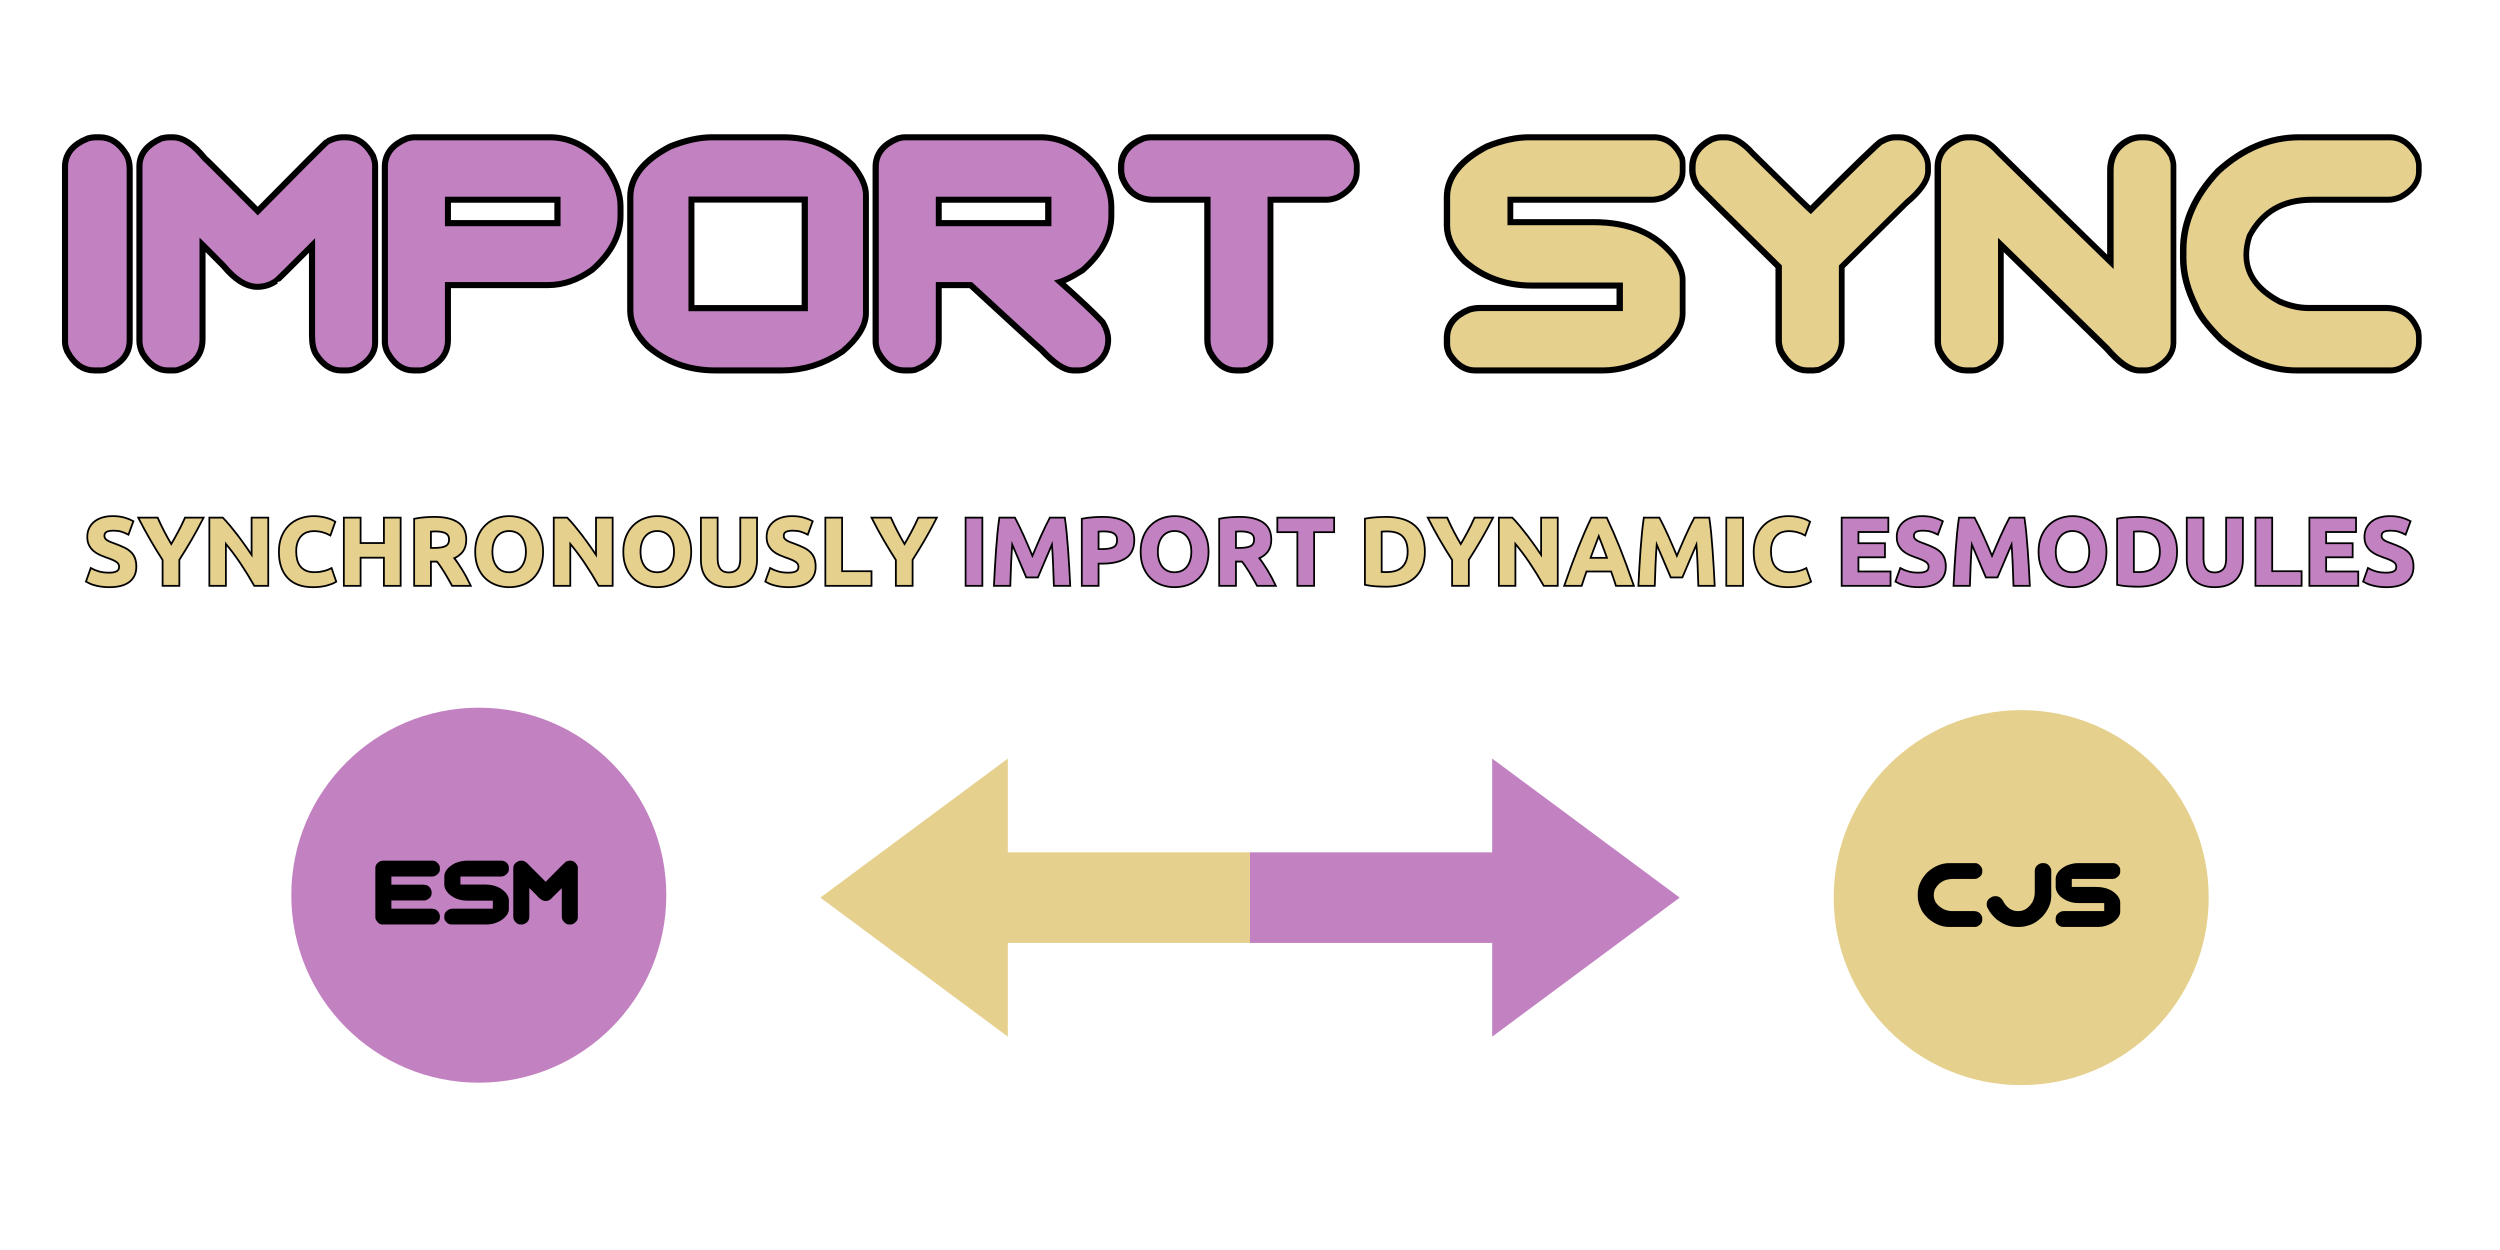 <svg xmlns="http://www.w3.org/2000/svg" xmlns:xlink="http://www.w3.org/1999/xlink" width="1280" zoomAndPan="magnify" viewBox="0 0 960 480" height="640" preserveAspectRatio="xMidYMid meet" version="1.0"><defs><g/><clipPath id="599cdf83b5"><path d="M 111.859 271.754 L 255.859 271.754 L 255.859 415.754 L 111.859 415.754 Z M 111.859 271.754 " clip-rule="nonzero"/></clipPath><clipPath id="f86a178aff"><path d="M 183.859 271.754 C 144.094 271.754 111.859 303.988 111.859 343.754 C 111.859 383.52 144.094 415.754 183.859 415.754 C 223.625 415.754 255.859 383.52 255.859 343.754 C 255.859 303.988 223.625 271.754 183.859 271.754 Z M 183.859 271.754 " clip-rule="nonzero"/></clipPath><clipPath id="c6e978d7b2"><path d="M 704.141 272.684 L 848.141 272.684 L 848.141 416.684 L 704.141 416.684 Z M 704.141 272.684 " clip-rule="nonzero"/></clipPath><clipPath id="4ea54e6d31"><path d="M 776.141 272.684 C 736.375 272.684 704.141 304.922 704.141 344.684 C 704.141 384.449 736.375 416.684 776.141 416.684 C 815.906 416.684 848.141 384.449 848.141 344.684 C 848.141 304.922 815.906 272.684 776.141 272.684 Z M 776.141 272.684 " clip-rule="nonzero"/></clipPath><clipPath id="1ba05c4783"><path d="M 315 291.297 L 480 291.297 L 480 398.074 L 315 398.074 Z M 315 291.297 " clip-rule="nonzero"/></clipPath><clipPath id="8792b5f643"><path d="M 315 344.684 L 387 291.297 L 387 327.297 L 480 327.297 L 480 362.074 L 387 362.074 L 387 398.074 Z M 315 344.684 " clip-rule="nonzero"/></clipPath><clipPath id="86e5c7a968"><path d="M 480 291.297 L 645 291.297 L 645 398.074 L 480 398.074 Z M 480 291.297 " clip-rule="nonzero"/></clipPath><clipPath id="bb36cc679e"><path d="M 645 344.684 L 573 291.297 L 573 327.297 L 480 327.297 L 480 362.074 L 573 362.074 L 573 398.074 Z M 645 344.684 " clip-rule="nonzero"/></clipPath></defs><g clip-path="url(#599cdf83b5)"><g clip-path="url(#f86a178aff)"><path fill="#c281c1" d="M 111.859 271.754 L 255.859 271.754 L 255.859 415.754 L 111.859 415.754 Z M 111.859 271.754 " fill-opacity="1" fill-rule="nonzero"/></g></g><g fill="#000000" fill-opacity="1"><g transform="translate(144.133, 355.003)"><g><path d="M 2.875 -24.5 L 22 -24.5 C 23.039 -24.5 23.906 -23.891 24.594 -22.672 C 24.719 -22.297 24.781 -22.008 24.781 -21.812 L 24.781 -21.125 C 24.781 -20.145 24.164 -19.32 22.938 -18.656 C 22.539 -18.5 22.164 -18.422 21.812 -18.422 L 6.156 -18.422 L 6.156 -15.297 L 18.25 -15.297 C 19.789 -15.297 20.828 -14.688 21.359 -13.469 C 21.523 -13.113 21.609 -12.789 21.609 -12.5 L 21.609 -12.062 C 21.609 -10.82 20.879 -9.906 19.422 -9.312 C 19.18 -9.25 18.953 -9.219 18.734 -9.219 L 6.156 -9.219 L 6.156 -6.078 L 21.469 -6.078 C 23.27 -6.078 24.375 -5.207 24.781 -3.469 L 24.781 -2.656 C 24.781 -1.707 24.191 -0.898 23.016 -0.234 C 22.691 -0.078 22.383 0 22.094 0 L 2.734 0 C 1.691 0 0.844 -0.625 0.188 -1.875 C 0.062 -2.207 0 -2.5 0 -2.75 L 0 -21.656 C 0 -22.895 0.727 -23.812 2.188 -24.406 C 2.438 -24.469 2.664 -24.5 2.875 -24.5 Z M 2.875 -24.5 "/></g></g></g><g fill="#000000" fill-opacity="1"><g transform="translate(170.616, 355.003)"><g><path d="M 8.516 -24.5 L 21.953 -24.5 C 23.211 -24.5 24.141 -23.82 24.734 -22.469 C 24.766 -22.301 24.781 -22.16 24.781 -22.047 L 24.781 -21.125 C 24.781 -20.164 24.176 -19.344 22.969 -18.656 C 22.488 -18.5 22.102 -18.422 21.812 -18.422 L 6.188 -18.422 L 6.188 -15.344 L 15.484 -15.344 C 19.254 -15.344 22.062 -14.156 23.906 -11.781 C 24.488 -10.875 24.781 -10.113 24.781 -9.5 L 24.781 -5.844 C 24.781 -4.414 23.82 -3.016 21.906 -1.641 C 20.07 -0.547 18.273 0 16.516 0 L 2.688 0 C 1.75 0 0.93 -0.531 0.234 -1.594 C 0.078 -1.938 0 -2.242 0 -2.516 L 0 -3.172 C 0 -4.422 0.727 -5.344 2.188 -5.938 C 2.52 -6.031 2.895 -6.078 3.312 -6.078 L 18.641 -6.078 L 18.641 -9.156 L 8.812 -9.156 C 6.082 -9.156 3.734 -10.008 1.766 -11.719 C 0.586 -12.895 0 -14.086 0 -15.297 L 0 -18.391 C 0 -20.391 1.379 -22.109 4.141 -23.547 C 5.742 -24.18 7.203 -24.5 8.516 -24.5 Z M 8.516 -24.5 "/></g></g></g><g fill="#000000" fill-opacity="1"><g transform="translate(197.099, 355.003)"><g><path d="M 2.875 -24.5 L 3.312 -24.5 C 4.25 -24.5 5.289 -23.797 6.438 -22.391 C 6.477 -22.391 8.477 -20.395 12.438 -16.406 C 17.5 -21.531 20.07 -24.098 20.156 -24.109 C 20.695 -24.367 21.164 -24.5 21.562 -24.5 L 22 -24.5 C 23.039 -24.5 23.906 -23.891 24.594 -22.672 C 24.719 -22.328 24.781 -22.039 24.781 -21.812 L 24.781 -2.656 C 24.781 -1.707 24.191 -0.898 23.016 -0.234 C 22.691 -0.078 22.383 0 22.094 0 L 21.406 0 C 20.52 0 19.742 -0.5 19.078 -1.5 C 18.773 -1.914 18.625 -2.555 18.625 -3.422 L 18.625 -13.953 C 15.738 -11.055 14.273 -9.609 14.234 -9.609 C 13.691 -9.223 13.078 -9.031 12.391 -9.031 C 11.305 -9.031 10.164 -9.75 8.969 -11.188 C 7.125 -13.062 6.188 -14 6.156 -14 L 6.156 -3.047 C 6.156 -1.547 5.359 -0.547 3.766 -0.047 C 3.711 -0.016 3.598 0 3.422 0 L 2.734 0 C 1.773 0 0.961 -0.562 0.297 -1.688 C 0.098 -2.094 0 -2.484 0 -2.859 L 0 -21.703 C 0 -22.867 0.719 -23.77 2.156 -24.406 C 2.445 -24.469 2.688 -24.5 2.875 -24.5 Z M 2.875 -24.5 "/></g></g></g><g clip-path="url(#c6e978d7b2)"><g clip-path="url(#4ea54e6d31)"><path fill="#e5d08e" d="M 704.141 272.684 L 848.141 272.684 L 848.141 416.684 L 704.141 416.684 Z M 704.141 272.684 " fill-opacity="1" fill-rule="nonzero"/></g></g><g fill="#000000" fill-opacity="1"><g transform="translate(736.414, 355.935)"><g><path d="M 12.203 -24.5 L 22 -24.5 C 23.031 -24.5 23.895 -23.891 24.594 -22.672 C 24.719 -22.297 24.781 -22.008 24.781 -21.812 L 24.781 -21.125 C 24.781 -20.145 24.164 -19.32 22.938 -18.656 C 22.539 -18.5 22.164 -18.422 21.812 -18.422 L 13.562 -18.422 C 10.312 -18.422 7.969 -17.055 6.531 -14.328 C 6.281 -13.566 6.156 -12.844 6.156 -12.156 C 6.156 -9.926 7.422 -8.141 9.953 -6.797 C 11.066 -6.316 12.141 -6.078 13.172 -6.078 L 21.516 -6.078 C 23.109 -6.078 24.18 -5.32 24.734 -3.812 L 24.781 -3.328 L 24.781 -2.656 C 24.781 -1.707 24.191 -0.898 23.016 -0.234 C 22.691 -0.078 22.383 0 22.094 0 L 11.891 0 C 9.211 0 6.582 -1.078 4 -3.234 C 2.531 -4.723 1.633 -5.895 1.312 -6.75 C 0.438 -8.488 0 -10.164 0 -11.781 L 0 -12.688 C 0 -15.602 1.219 -18.352 3.656 -20.938 C 6.281 -23.312 9.129 -24.5 12.203 -24.5 Z M 12.203 -24.5 "/></g></g></g><g fill="#000000" fill-opacity="1"><g transform="translate(762.898, 355.935)"><g><path d="M 21.359 -24.5 L 21.828 -24.5 C 23.191 -24.5 24.16 -23.707 24.734 -22.125 C 24.766 -22 24.781 -21.875 24.781 -21.75 L 24.781 -11.859 C 24.781 -9.086 23.625 -6.422 21.312 -3.859 C 19.688 -2.336 18.285 -1.367 17.109 -0.953 C 15.43 -0.316 13.973 0 12.734 0 L 11.375 0 C 8.77 0 6.18 -1.016 3.609 -3.047 C 2.055 -4.516 1.051 -5.785 0.594 -6.859 C 0.195 -7.41 0 -7.957 0 -8.5 L 0 -8.812 C 0 -10 0.68 -10.914 2.047 -11.562 C 2.461 -11.727 2.852 -11.812 3.219 -11.812 L 3.422 -11.812 C 4.785 -11.812 5.848 -10.988 6.609 -9.344 C 8.023 -7.164 9.77 -6.078 11.844 -6.078 L 12.281 -6.078 C 14.352 -6.078 16.109 -7.234 17.547 -9.547 C 18.148 -10.723 18.453 -11.941 18.453 -13.203 L 18.453 -21.406 C 18.453 -22.883 19.254 -23.898 20.859 -24.453 Z M 21.359 -24.5 "/></g></g></g><g fill="#000000" fill-opacity="1"><g transform="translate(789.381, 355.935)"><g><path d="M 8.516 -24.5 L 21.953 -24.5 C 23.211 -24.5 24.141 -23.82 24.734 -22.469 C 24.766 -22.301 24.781 -22.16 24.781 -22.047 L 24.781 -21.125 C 24.781 -20.164 24.176 -19.344 22.969 -18.656 C 22.488 -18.5 22.102 -18.422 21.812 -18.422 L 6.188 -18.422 L 6.188 -15.344 L 15.484 -15.344 C 19.254 -15.344 22.062 -14.156 23.906 -11.781 C 24.488 -10.875 24.781 -10.113 24.781 -9.5 L 24.781 -5.844 C 24.781 -4.414 23.82 -3.016 21.906 -1.641 C 20.07 -0.547 18.273 0 16.516 0 L 2.688 0 C 1.75 0 0.93 -0.531 0.234 -1.594 C 0.078 -1.938 0 -2.242 0 -2.516 L 0 -3.172 C 0 -4.422 0.727 -5.344 2.188 -5.938 C 2.52 -6.031 2.895 -6.078 3.312 -6.078 L 18.641 -6.078 L 18.641 -9.156 L 8.812 -9.156 C 6.082 -9.156 3.734 -10.008 1.766 -11.719 C 0.586 -12.895 0 -14.086 0 -15.297 L 0 -18.391 C 0 -20.391 1.379 -22.109 4.141 -23.547 C 5.742 -24.18 7.203 -24.5 8.516 -24.5 Z M 8.516 -24.5 "/></g></g></g><g clip-path="url(#1ba05c4783)"><g clip-path="url(#8792b5f643)"><path fill="#e5d08e" d="M 315 291.297 L 480 291.297 L 480 398.074 L 315 398.074 Z M 315 291.297 " fill-opacity="1" fill-rule="nonzero"/></g></g><g clip-path="url(#86e5c7a968)"><g clip-path="url(#bb36cc679e)"><path fill="#c281c1" d="M 480 291.297 L 645 291.297 L 645 398.074 L 480 398.074 Z M 480 291.297 " fill-opacity="1" fill-rule="nonzero"/></g></g><path stroke-linecap="butt" transform="matrix(1.153, 0, 0, 1.153, 18.714, 16.541)" fill="none" stroke-linejoin="miter" d="M 15.558 32.387 L 16.984 32.387 C 20.219 32.387 22.905 34.179 25.053 37.763 C 25.649 38.925 25.947 40.313 25.947 41.929 L 25.947 98.93 C 25.947 103.042 23.522 106.013 18.671 107.842 C 18.109 107.947 17.651 108.001 17.299 108.001 L 15.138 108.001 C 11.832 108.001 9.146 106.067 7.07 102.199 C 6.65 101.179 6.436 100.285 6.436 99.509 L 6.436 41.191 C 6.436 37.36 8.756 34.531 13.397 32.702 C 14.173 32.492 14.891 32.387 15.558 32.387 Z M 40.079 32.387 L 41.447 32.387 C 44.33 32.387 47.547 34.565 51.097 38.925 C 51.202 38.925 57.374 45.076 69.605 57.378 C 85.214 41.56 93.14 33.634 93.387 33.6 C 95.074 32.79 96.534 32.387 97.764 32.387 L 99.081 32.387 C 102.316 32.387 104.989 34.267 107.096 38.027 C 107.482 39.118 107.678 40.015 107.678 40.716 L 107.678 99.828 C 107.678 102.744 105.866 105.224 102.245 107.263 C 101.226 107.754 100.277 108.001 99.4 108.001 L 97.29 108.001 C 94.546 108.001 92.138 106.453 90.065 103.361 C 89.15 102.094 88.693 100.126 88.693 97.453 L 88.693 64.973 C 79.801 73.902 75.282 78.366 75.144 78.366 C 73.457 79.562 71.556 80.158 69.45 80.158 C 66.11 80.158 62.594 77.926 58.902 73.461 C 53.208 67.696 50.308 64.813 50.203 64.813 L 50.203 98.615 C 50.203 103.218 47.741 106.294 42.819 107.842 C 42.68 107.947 42.328 108.001 41.765 108.001 L 39.655 108.001 C 36.701 108.001 34.188 106.26 32.115 102.781 C 31.519 101.548 31.217 100.353 31.217 99.194 L 31.217 41.035 C 31.217 37.448 33.433 34.67 37.863 32.702 C 38.778 32.492 39.516 32.387 40.079 32.387 Z M 121.803 32.387 L 166.834 32.387 C 173.269 32.387 179.19 35.409 184.603 41.455 C 187.804 46.062 189.403 50.384 189.403 54.428 L 189.403 57.538 C 189.403 63.655 186.399 69.366 180.386 74.674 C 175.783 77.943 171.105 79.579 166.359 79.579 L 131.928 79.579 L 131.928 98.93 C 131.928 103.042 129.557 106.013 124.811 107.842 C 124.283 107.947 123.842 108.001 123.49 108.001 L 121.383 108.001 C 118.182 108.001 115.564 106.067 113.525 102.199 C 113.139 101.179 112.946 100.285 112.946 99.509 L 112.946 41.191 C 112.946 37.36 115.195 34.531 119.696 32.702 C 120.469 32.492 121.17 32.387 121.803 32.387 Z M 131.928 51.156 L 131.928 60.966 L 170.421 60.966 L 170.421 51.156 Z M 220.983 32.387 L 244.555 32.387 C 253.307 32.387 260.814 35.409 267.07 41.455 C 269.776 44.9 271.131 47.925 271.131 50.526 L 271.131 89.862 C 271.131 93.727 268.669 97.734 263.747 101.884 C 257.701 105.962 251.146 108.001 244.08 108.001 L 221.985 108.001 C 213.443 108.001 206.15 105.379 200.103 100.143 C 196.482 96.522 194.674 92.85 194.674 89.124 L 194.674 51.264 C 194.674 45.042 198.925 39.734 207.434 35.337 C 212.389 33.369 216.908 32.387 220.983 32.387 Z M 213.023 51.105 L 213.023 89.28 L 252.779 89.28 L 252.779 51.105 Z M 285.256 32.387 L 330.287 32.387 C 336.722 32.387 342.643 35.409 348.056 41.455 C 351.257 46.062 352.856 50.384 352.856 54.428 L 352.856 57.538 C 352.856 63.689 349.797 69.454 343.68 74.833 C 339.954 77.224 336.983 78.613 334.771 78.999 L 334.771 79.104 C 342.576 86.028 347.707 90.845 350.166 93.551 C 351.257 95.38 351.802 97.121 351.802 98.771 C 351.802 102.744 349.587 105.715 345.157 107.683 C 344.279 107.896 343.629 108.001 343.206 108.001 L 341.099 108.001 C 338.636 108.001 335.384 105.82 331.343 101.46 C 329.938 100.302 321.957 93.006 307.402 79.579 L 295.381 79.579 L 295.381 98.93 C 295.381 103.042 293.01 106.013 288.264 107.842 C 287.736 107.947 287.295 108.001 286.943 108.001 L 284.836 108.001 C 281.635 108.001 279.017 106.067 276.978 102.199 C 276.591 101.179 276.398 100.285 276.398 99.509 L 276.398 41.191 C 276.398 37.36 278.648 34.531 283.149 32.702 C 283.922 32.492 284.623 32.387 285.256 32.387 Z M 295.381 51.156 L 295.381 60.966 L 333.874 60.966 L 333.874 51.156 Z M 366.984 32.387 L 425.987 32.387 C 429.222 32.387 431.895 34.267 434.001 38.027 C 434.391 39.189 434.584 40.083 434.584 40.716 L 434.584 42.827 C 434.584 45.848 432.684 48.382 428.887 50.421 C 427.657 50.912 426.499 51.156 425.408 51.156 L 405.846 51.156 L 405.846 99.194 C 405.846 103.096 403.543 105.979 398.936 107.842 L 397.409 108.001 L 395.298 108.001 C 392.24 108.001 389.676 106.118 387.599 102.358 C 387.108 101.128 386.864 99.984 386.864 98.93 L 386.864 51.156 L 367.773 51.156 C 363.309 51.156 360.2 48.924 358.442 44.459 C 358.232 43.548 358.127 42.898 358.127 42.508 L 358.127 41.191 C 358.127 37.36 360.376 34.531 364.874 32.702 C 365.646 32.492 366.351 32.387 366.984 32.387 Z M 366.984 32.387 " stroke="#000000" stroke-width="4.05" stroke-opacity="1" stroke-miterlimit="4"/><path stroke-linecap="butt" transform="matrix(1.153, 0, 0, 1.153, 18.714, 16.541)" fill="none" stroke-linejoin="miter" d="M 492.899 32.387 L 534.397 32.387 C 538.265 32.387 541.114 34.477 542.94 38.66 C 543.045 39.189 543.099 39.626 543.099 39.978 L 543.099 42.827 C 543.099 45.78 541.236 48.311 537.51 50.421 C 536.033 50.912 534.837 51.156 533.923 51.156 L 485.728 51.156 L 485.728 60.651 L 514.412 60.651 C 526.051 60.651 534.715 64.322 540.409 71.669 C 542.201 74.447 543.099 76.784 543.099 78.681 L 543.099 89.967 C 543.099 94.361 540.145 98.683 534.241 102.937 C 528.581 106.311 523.026 108.001 517.579 108.001 L 474.92 108.001 C 472.037 108.001 469.524 106.365 467.38 103.096 C 466.885 102.043 466.641 101.091 466.641 100.248 L 466.641 98.192 C 466.641 94.361 468.89 91.532 473.389 89.703 C 474.408 89.388 475.57 89.229 476.871 89.229 L 524.167 89.229 L 524.167 79.738 L 493.848 79.738 C 485.413 79.738 478.155 77.099 472.071 71.829 C 468.45 68.208 466.641 64.532 466.641 60.806 L 466.641 51.264 C 466.641 45.076 470.896 39.768 479.401 35.337 C 484.357 33.369 488.858 32.387 492.899 32.387 Z M 556.963 32.387 L 558.44 32.387 C 560.933 32.387 563.693 34.074 566.718 37.448 C 579.864 50.421 586.544 56.921 586.754 56.958 C 602.291 41.384 610.323 33.6 610.851 33.6 C 612.328 32.79 613.629 32.387 614.753 32.387 L 616.23 32.387 C 619.57 32.387 622.242 34.318 624.244 38.186 C 624.63 39.206 624.823 40.103 624.823 40.876 L 624.823 42.668 C 624.823 45.34 622.524 48.609 617.917 52.477 L 596.086 74.044 L 596.086 99.194 C 596.086 103.063 593.786 105.945 589.179 107.842 L 587.652 108.001 L 585.541 108.001 C 582.449 108.001 579.847 106.067 577.737 102.199 C 577.317 100.969 577.104 99.933 577.104 99.089 L 577.104 74.044 C 558.897 56.149 549.772 47.081 549.738 46.834 C 548.823 45.11 548.366 43.67 548.366 42.508 L 548.366 41.191 C 548.366 37.712 550.317 34.968 554.219 32.966 C 555.239 32.58 556.153 32.387 556.963 32.387 Z M 638.952 32.387 L 640.324 32.387 C 643.03 32.387 645.791 33.969 648.602 37.133 C 666.318 54.567 679.308 67.276 687.569 75.256 L 687.569 42.508 C 687.569 37.8 689.73 34.565 694.056 32.807 C 695.004 32.526 695.865 32.387 696.637 32.387 L 697.955 32.387 C 701.19 32.387 703.862 34.267 705.972 38.027 C 706.359 39.189 706.552 40.083 706.552 40.716 L 706.552 99.828 C 706.552 102.744 704.739 105.224 701.122 107.263 C 700.102 107.754 699.15 108.001 698.273 108.001 L 696.163 108.001 C 693.456 108.001 690.1 105.664 686.092 100.986 L 649.076 64.813 L 649.076 98.93 C 649.076 103.042 646.702 106.013 641.956 107.842 C 641.431 107.947 640.991 108.001 640.639 108.001 L 638.532 108.001 C 635.331 108.001 632.712 106.067 630.673 102.199 C 630.287 101.179 630.094 100.285 630.094 99.509 L 630.094 41.191 C 630.094 37.36 632.343 34.531 636.842 32.702 C 637.617 32.492 638.318 32.387 638.952 32.387 Z M 749.468 32.387 L 779.683 32.387 C 782.88 32.387 785.553 34.267 787.697 38.027 C 788.083 39.189 788.276 40.083 788.276 40.716 L 788.276 42.827 C 788.276 45.848 786.379 48.382 782.582 50.421 C 781.353 50.912 780.191 51.156 779.104 51.156 L 753.689 51.156 C 743.632 51.156 736.393 55.377 731.963 63.814 C 731.191 66.131 730.801 68.363 730.801 70.511 C 730.801 77.363 734.703 82.864 742.507 87.014 C 745.952 88.491 749.275 89.229 752.473 89.229 L 778.206 89.229 C 783.128 89.229 786.434 91.566 788.12 96.241 L 788.276 97.717 L 788.276 99.828 C 788.276 102.744 786.468 105.224 782.847 107.263 C 781.827 107.754 780.879 108.001 779.998 108.001 L 748.52 108.001 C 740.258 108.001 732.139 104.678 724.159 98.032 C 719.623 93.429 716.866 89.808 715.88 87.173 C 713.174 81.794 711.819 76.625 711.819 71.669 L 711.819 68.875 C 711.819 59.875 715.582 51.386 723.105 43.406 C 731.191 36.059 739.977 32.387 749.468 32.387 Z M 749.468 32.387 " stroke="#000000" stroke-width="4.05" stroke-opacity="1" stroke-miterlimit="4"/><g fill="#c281c1" fill-opacity="1"><g transform="translate(26.138, 141.088)"><g><path d="M 10.516 -87.203 L 12.156 -87.203 C 15.883 -87.203 18.988 -85.133 21.469 -81 C 22.156 -79.656 22.5 -78.051 22.5 -76.188 L 22.5 -10.453 C 22.5 -5.711 19.703 -2.289 14.109 -0.188 C 13.461 -0.062 12.938 0 12.531 0 L 10.031 0 C 6.219 0 3.117 -2.227 0.734 -6.688 C 0.242 -7.863 0 -8.898 0 -9.797 L 0 -77.047 C 0 -81.461 2.676 -84.723 8.031 -86.828 C 8.914 -87.078 9.742 -87.203 10.516 -87.203 Z M 10.516 -87.203 "/></g></g></g><g fill="#c281c1" fill-opacity="1"><g transform="translate(54.717, 141.088)"><g><path d="M 10.219 -87.203 L 11.797 -87.203 C 15.117 -87.203 18.828 -84.688 22.922 -79.656 C 23.047 -79.656 30.16 -72.562 44.266 -58.375 C 62.266 -76.613 71.406 -85.754 71.688 -85.797 C 73.633 -86.734 75.316 -87.203 76.734 -87.203 L 78.25 -87.203 C 81.988 -87.203 85.07 -85.031 87.5 -80.688 C 87.945 -79.438 88.172 -78.406 88.172 -77.594 L 88.172 -9.422 C 88.172 -6.055 86.082 -3.195 81.906 -0.844 C 80.727 -0.281 79.633 0 78.625 0 L 76.188 0 C 73.031 0 70.254 -1.781 67.859 -5.344 C 66.805 -6.812 66.281 -9.082 66.281 -12.156 L 66.281 -49.625 C 56.02 -39.32 50.812 -34.172 50.656 -34.172 C 48.707 -32.797 46.516 -32.109 44.078 -32.109 C 40.234 -32.109 36.18 -34.68 31.922 -39.828 C 25.359 -46.473 22.016 -49.797 21.891 -49.797 L 21.891 -10.828 C 21.891 -5.516 19.051 -1.969 13.375 -0.188 C 13.219 -0.062 12.812 0 12.156 0 L 9.734 0 C 6.328 0 3.426 -2.004 1.031 -6.016 C 0.344 -7.43 0 -8.812 0 -10.156 L 0 -77.219 C 0 -81.352 2.551 -84.555 7.656 -86.828 C 8.719 -87.078 9.57 -87.203 10.219 -87.203 Z M 10.219 -87.203 "/></g></g></g><g fill="#c281c1" fill-opacity="1"><g transform="translate(148.965, 141.088)"><g><path d="M 10.219 -87.203 L 62.141 -87.203 C 69.555 -87.203 76.391 -83.711 82.641 -76.734 C 86.328 -71.422 88.172 -66.438 88.172 -61.781 L 88.172 -58.188 C 88.172 -51.133 84.703 -44.547 77.766 -38.422 C 72.461 -34.66 67.07 -32.781 61.594 -32.781 L 21.891 -32.781 L 21.891 -10.453 C 21.891 -5.711 19.156 -2.289 13.688 -0.188 C 13.07 -0.062 12.562 0 12.156 0 L 9.734 0 C 6.047 0 3.023 -2.227 0.672 -6.688 C 0.223 -7.863 0 -8.898 0 -9.797 L 0 -77.047 C 0 -81.461 2.594 -84.723 7.781 -86.828 C 8.676 -87.078 9.488 -87.203 10.219 -87.203 Z M 21.891 -65.547 L 21.891 -54.234 L 66.281 -54.234 L 66.281 -65.547 Z M 21.891 -65.547 "/></g></g></g><g fill="#c281c1" fill-opacity="1"><g transform="translate(243.213, 141.088)"><g><path d="M 30.344 -87.203 L 57.516 -87.203 C 67.609 -87.203 76.266 -83.711 83.484 -76.734 C 86.609 -72.766 88.172 -69.281 88.172 -66.281 L 88.172 -20.922 C 88.172 -16.461 85.332 -11.836 79.656 -7.047 C 72.688 -2.348 65.125 0 56.969 0 L 31.5 0 C 21.645 0 13.234 -3.02 6.266 -9.062 C 2.086 -13.238 0 -17.473 0 -21.766 L 0 -65.422 C 0 -72.598 4.906 -78.723 14.719 -83.797 C 20.426 -86.066 25.633 -87.203 30.344 -87.203 Z M 21.156 -65.609 L 21.156 -21.594 L 67.016 -21.594 L 67.016 -65.609 Z M 21.156 -65.609 "/></g></g></g><g fill="#c281c1" fill-opacity="1"><g transform="translate(337.461, 141.088)"><g><path d="M 10.219 -87.203 L 62.141 -87.203 C 69.555 -87.203 76.391 -83.711 82.641 -76.734 C 86.328 -71.422 88.172 -66.438 88.172 -61.781 L 88.172 -58.188 C 88.172 -51.094 84.645 -44.445 77.594 -38.25 C 73.289 -35.488 69.863 -33.883 67.312 -33.438 L 67.312 -33.328 C 76.312 -25.336 82.227 -19.781 85.062 -16.656 C 86.32 -14.551 86.953 -12.547 86.953 -10.641 C 86.953 -6.055 84.398 -2.629 79.297 -0.359 C 78.273 -0.117 77.523 0 77.047 0 L 74.609 0 C 71.773 0 68.023 -2.516 63.359 -7.547 C 61.734 -8.879 52.531 -17.289 35.75 -32.781 L 21.891 -32.781 L 21.891 -10.453 C 21.891 -5.711 19.156 -2.289 13.688 -0.188 C 13.07 -0.062 12.562 0 12.156 0 L 9.734 0 C 6.047 0 3.023 -2.227 0.672 -6.688 C 0.223 -7.863 0 -8.898 0 -9.797 L 0 -77.047 C 0 -81.461 2.594 -84.723 7.781 -86.828 C 8.676 -87.078 9.488 -87.203 10.219 -87.203 Z M 21.891 -65.547 L 21.891 -54.234 L 66.281 -54.234 L 66.281 -65.547 Z M 21.891 -65.547 "/></g></g></g><g fill="#c281c1" fill-opacity="1"><g transform="translate(431.709, 141.088)"><g><path d="M 10.219 -87.203 L 78.25 -87.203 C 81.988 -87.203 85.07 -85.031 87.5 -80.688 C 87.945 -79.352 88.172 -78.32 88.172 -77.594 L 88.172 -75.156 C 88.172 -71.664 85.984 -68.75 81.609 -66.406 C 80.18 -65.832 78.844 -65.547 77.594 -65.547 L 55.031 -65.547 L 55.031 -10.156 C 55.031 -5.656 52.375 -2.332 47.062 -0.188 L 45.297 0 L 42.875 0 C 39.344 0 36.379 -2.164 33.984 -6.5 C 33.422 -7.926 33.141 -9.242 33.141 -10.453 L 33.141 -65.547 L 11.125 -65.547 C 5.977 -65.547 2.391 -68.117 0.359 -73.266 C 0.117 -74.328 0 -75.078 0 -75.516 L 0 -77.047 C 0 -81.461 2.594 -84.723 7.781 -86.828 C 8.676 -87.078 9.488 -87.203 10.219 -87.203 Z M 10.219 -87.203 "/></g></g></g><g fill="#c281c1" fill-opacity="1"><g transform="translate(525.957, 141.088)"><g/></g></g><g fill="#e5d08e" fill-opacity="1"><g transform="translate(556.851, 141.088)"><g><path d="M 30.281 -87.203 L 78.141 -87.203 C 82.598 -87.203 85.879 -84.785 87.984 -79.953 C 88.109 -79.348 88.172 -78.844 88.172 -78.438 L 88.172 -75.156 C 88.172 -71.75 86.02 -68.832 81.719 -66.406 C 80.02 -65.832 78.645 -65.547 77.594 -65.547 L 22.016 -65.547 L 22.016 -54.609 L 55.094 -54.609 C 68.508 -54.609 78.5 -50.367 85.062 -41.891 C 87.133 -38.691 88.172 -36 88.172 -33.812 L 88.172 -20.797 C 88.172 -15.723 84.766 -10.738 77.953 -5.844 C 71.422 -1.945 65.016 0 58.734 0 L 9.547 0 C 6.223 0 3.32 -1.883 0.844 -5.656 C 0.281 -6.875 0 -7.969 0 -8.938 L 0 -11.312 C 0 -15.727 2.594 -18.988 7.781 -21.094 C 8.957 -21.457 10.297 -21.641 11.797 -21.641 L 66.344 -21.641 L 66.344 -32.594 L 31.375 -32.594 C 21.645 -32.594 13.273 -35.633 6.266 -41.719 C 2.086 -45.883 0 -50.117 0 -54.422 L 0 -65.422 C 0 -72.555 4.906 -78.68 14.719 -83.797 C 20.426 -86.066 25.613 -87.203 30.281 -87.203 Z M 30.281 -87.203 "/></g></g></g><g fill="#e5d08e" fill-opacity="1"><g transform="translate(651.099, 141.088)"><g><path d="M 9.906 -87.203 L 11.609 -87.203 C 14.492 -87.203 17.676 -85.254 21.156 -81.359 C 36.32 -66.398 44.023 -58.898 44.266 -58.859 C 62.18 -76.816 71.445 -85.797 72.062 -85.797 C 73.758 -86.734 75.258 -87.203 76.562 -87.203 L 78.25 -87.203 C 82.102 -87.203 85.188 -84.969 87.5 -80.5 C 87.945 -79.332 88.172 -78.301 88.172 -77.406 L 88.172 -75.344 C 88.172 -72.258 85.516 -68.488 80.203 -64.031 L 55.031 -39.156 L 55.031 -10.156 C 55.031 -5.695 52.375 -2.375 47.062 -0.188 L 45.297 0 L 42.875 0 C 39.301 0 36.301 -2.227 33.875 -6.688 C 33.383 -8.102 33.141 -9.301 33.141 -10.281 L 33.141 -39.156 C 12.141 -59.789 1.617 -70.25 1.578 -70.531 C 0.523 -72.52 0 -74.18 0 -75.516 L 0 -77.047 C 0 -81.055 2.25 -84.219 6.75 -86.531 C 7.926 -86.977 8.977 -87.203 9.906 -87.203 Z M 9.906 -87.203 "/></g></g></g><g fill="#e5d08e" fill-opacity="1"><g transform="translate(745.347, 141.088)"><g><path d="M 10.219 -87.203 L 11.797 -87.203 C 14.922 -87.203 18.102 -85.375 21.344 -81.719 C 41.77 -61.613 56.75 -46.961 66.281 -37.766 L 66.281 -75.516 C 66.281 -80.953 68.773 -84.68 73.766 -86.703 C 74.859 -87.035 75.848 -87.203 76.734 -87.203 L 78.25 -87.203 C 81.988 -87.203 85.07 -85.031 87.5 -80.688 C 87.945 -79.352 88.172 -78.32 88.172 -77.594 L 88.172 -9.422 C 88.172 -6.055 86.082 -3.195 81.906 -0.844 C 80.727 -0.281 79.633 0 78.625 0 L 76.188 0 C 73.07 0 69.203 -2.695 64.578 -8.094 L 21.891 -49.797 L 21.891 -10.453 C 21.891 -5.711 19.156 -2.289 13.688 -0.188 C 13.07 -0.062 12.562 0 12.156 0 L 9.734 0 C 6.047 0 3.023 -2.227 0.672 -6.688 C 0.223 -7.863 0 -8.898 0 -9.797 L 0 -77.047 C 0 -81.461 2.594 -84.723 7.781 -86.828 C 8.676 -87.078 9.488 -87.203 10.219 -87.203 Z M 10.219 -87.203 "/></g></g></g><g fill="#e5d08e" fill-opacity="1"><g transform="translate(839.595, 141.088)"><g><path d="M 43.422 -87.203 L 78.25 -87.203 C 81.945 -87.203 85.031 -85.031 87.5 -80.688 C 87.945 -79.352 88.172 -78.32 88.172 -77.594 L 88.172 -75.156 C 88.172 -71.664 85.984 -68.75 81.609 -66.406 C 80.18 -65.832 78.844 -65.547 77.594 -65.547 L 48.281 -65.547 C 36.688 -65.547 28.336 -60.68 23.234 -50.953 C 22.336 -48.273 21.891 -45.703 21.891 -43.234 C 21.891 -35.328 26.391 -28.984 35.391 -24.203 C 39.359 -22.492 43.188 -21.641 46.875 -21.641 L 76.562 -21.641 C 82.227 -21.641 86.035 -18.945 87.984 -13.562 L 88.172 -11.859 L 88.172 -9.422 C 88.172 -6.055 86.082 -3.195 81.906 -0.844 C 80.727 -0.281 79.633 0 78.625 0 L 42.328 0 C 32.797 0 23.43 -3.832 14.234 -11.5 C 9.004 -16.801 5.82 -20.973 4.688 -24.016 C 1.562 -30.223 0 -36.18 0 -41.891 L 0 -45.125 C 0 -55.5 4.336 -65.285 13.016 -74.484 C 22.336 -82.961 32.473 -87.203 43.422 -87.203 Z M 43.422 -87.203 "/></g></g></g><path stroke-linecap="butt" transform="matrix(1.2, 0, 0, 1.2, 0, 186.221)" fill="none" stroke-linejoin="miter" d="M 34.967 28.354 C 35.641 28.354 36.198 28.299 36.637 28.191 C 37.077 28.074 37.428 27.921 37.692 27.726 C 37.962 27.531 38.148 27.303 38.245 27.036 C 38.35 26.769 38.405 26.469 38.405 26.147 C 38.405 25.447 38.073 24.868 37.415 24.409 C 36.761 23.95 35.638 23.458 34.046 22.928 C 33.353 22.677 32.656 22.397 31.96 22.081 C 31.266 21.762 30.641 21.362 30.088 20.883 C 29.538 20.405 29.089 19.822 28.74 19.139 C 28.395 18.455 28.223 17.622 28.223 16.639 C 28.223 15.656 28.405 14.773 28.77 13.989 C 29.141 13.201 29.661 12.534 30.335 11.984 C 31.009 11.43 31.826 11.007 32.79 10.711 C 33.753 10.411 34.834 10.262 36.038 10.262 C 37.471 10.262 38.708 10.418 39.749 10.727 C 40.794 11.03 41.654 11.368 42.324 11.736 L 40.947 15.503 C 40.355 15.197 39.694 14.93 38.965 14.695 C 38.242 14.461 37.367 14.34 36.344 14.34 C 35.202 14.34 34.378 14.503 33.874 14.822 C 33.376 15.135 33.125 15.62 33.125 16.274 C 33.125 16.661 33.219 16.99 33.402 17.254 C 33.587 17.518 33.848 17.758 34.183 17.973 C 34.521 18.188 34.909 18.38 35.348 18.556 C 35.788 18.732 36.276 18.911 36.81 19.096 C 37.913 19.503 38.87 19.91 39.684 20.307 C 40.501 20.701 41.182 21.167 41.729 21.7 C 42.272 22.228 42.676 22.853 42.939 23.572 C 43.203 24.285 43.337 25.154 43.337 26.176 C 43.337 28.159 42.64 29.695 41.247 30.786 C 39.86 31.88 37.767 32.426 34.967 32.426 C 34.023 32.426 33.174 32.368 32.415 32.254 C 31.66 32.143 30.993 32.01 30.41 31.85 C 29.831 31.684 29.333 31.512 28.913 31.326 C 28.493 31.141 28.141 30.968 27.858 30.802 L 29.202 27 C 29.837 27.348 30.618 27.664 31.546 27.944 C 32.474 28.217 33.617 28.354 34.967 28.354 Z M 54.801 19.493 C 55.658 18.038 56.475 16.587 57.249 15.135 C 58.027 13.683 58.743 12.221 59.398 10.75 L 64.674 10.75 C 63.506 13.038 62.298 15.258 61.051 17.404 C 59.808 19.549 58.49 21.707 57.1 23.878 L 57.1 32 L 52.314 32 L 52.314 23.937 C 50.928 21.772 49.606 19.607 48.35 17.439 C 47.09 15.271 45.879 13.038 44.71 10.75 L 50.264 10.75 C 50.918 12.221 51.621 13.683 52.376 15.135 C 53.135 16.587 53.942 18.038 54.801 19.493 Z M 81.533 32 C 80.166 29.568 78.682 27.169 77.087 24.799 C 75.495 22.423 73.796 20.184 71.995 18.077 L 71.995 32 L 67.279 32 L 67.279 10.75 L 71.172 10.75 C 71.846 11.427 72.591 12.257 73.411 13.24 C 74.229 14.22 75.062 15.265 75.911 16.378 C 76.758 17.491 77.601 18.647 78.441 19.845 C 79.277 21.043 80.065 22.192 80.798 23.296 L 80.798 10.75 L 85.55 10.75 L 85.55 32 Z M 100.143 32.426 C 96.689 32.426 94.056 31.466 92.246 29.546 C 90.439 27.625 89.534 24.897 89.534 21.362 C 89.534 19.601 89.811 18.032 90.358 16.655 C 90.911 15.271 91.67 14.106 92.627 13.159 C 93.59 12.212 94.736 11.492 96.061 11.004 C 97.389 10.509 98.831 10.262 100.391 10.262 C 101.286 10.262 102.103 10.33 102.835 10.463 C 103.574 10.594 104.219 10.747 104.769 10.922 C 105.322 11.095 105.784 11.274 106.152 11.46 C 106.523 11.645 106.787 11.788 106.947 11.886 L 105.57 15.75 C 104.915 15.398 104.154 15.102 103.284 14.858 C 102.419 14.614 101.432 14.49 100.329 14.49 C 99.59 14.49 98.87 14.614 98.167 14.858 C 97.461 15.102 96.839 15.496 96.296 16.04 C 95.752 16.587 95.312 17.286 94.984 18.146 C 94.661 19.002 94.499 20.044 94.499 21.268 C 94.499 22.251 94.606 23.165 94.821 24.012 C 95.036 24.861 95.381 25.594 95.859 26.206 C 96.344 26.821 96.973 27.306 97.747 27.667 C 98.525 28.019 99.466 28.198 100.57 28.198 C 101.266 28.198 101.891 28.159 102.441 28.077 C 102.995 27.993 103.486 27.895 103.916 27.784 C 104.342 27.671 104.72 27.544 105.046 27.404 C 105.374 27.26 105.671 27.124 105.934 27 L 107.253 30.831 C 106.579 31.241 105.628 31.609 104.401 31.941 C 103.177 32.264 101.758 32.426 100.143 32.426 Z M 123.135 10.75 L 127.92 10.75 L 127.92 32 L 123.135 32 L 123.135 22.986 L 115.104 22.986 L 115.104 32 L 110.322 32 L 110.322 10.75 L 115.104 10.75 L 115.104 18.878 L 123.135 18.878 Z M 139.043 10.509 C 142.233 10.509 144.674 11.075 146.37 12.208 C 148.07 13.341 148.916 15.105 148.916 17.501 C 148.916 18.992 148.574 20.203 147.891 21.131 C 147.207 22.059 146.221 22.791 144.935 23.325 C 145.365 23.852 145.814 24.461 146.283 25.151 C 146.751 25.835 147.214 26.551 147.673 27.299 C 148.132 28.042 148.577 28.82 149.007 29.627 C 149.437 30.431 149.834 31.222 150.205 32 L 144.837 32 C 144.447 31.307 144.053 30.603 143.656 29.891 C 143.262 29.171 142.855 28.475 142.435 27.801 C 142.015 27.127 141.602 26.489 141.191 25.883 C 140.781 25.281 140.374 24.734 139.964 24.246 L 137.607 24.246 L 137.607 32 L 132.822 32 L 132.822 11.056 C 133.867 10.851 134.945 10.708 136.058 10.63 C 137.168 10.548 138.164 10.509 139.043 10.509 Z M 139.32 14.581 C 138.971 14.581 138.659 14.594 138.385 14.62 C 138.109 14.64 137.852 14.659 137.607 14.679 L 137.607 20.444 L 138.955 20.444 C 140.749 20.444 142.038 20.219 142.816 19.77 C 143.594 19.321 143.984 18.553 143.984 17.462 C 143.984 16.427 143.59 15.688 142.799 15.249 C 142.012 14.803 140.853 14.581 139.32 14.581 Z M 157.282 21.362 C 157.282 22.407 157.409 23.348 157.666 24.184 C 157.923 25.018 158.294 25.737 158.773 26.342 C 159.251 26.945 159.837 27.41 160.531 27.742 C 161.23 28.064 162.028 28.227 162.926 28.227 C 163.805 28.227 164.596 28.064 165.299 27.742 C 166.009 27.41 166.602 26.945 167.08 26.342 C 167.562 25.737 167.926 25.018 168.18 24.184 C 168.441 23.348 168.571 22.407 168.571 21.362 C 168.571 20.32 168.441 19.376 168.18 18.527 C 167.926 17.677 167.562 16.951 167.08 16.349 C 166.602 15.743 166.009 15.281 165.299 14.956 C 164.596 14.627 163.805 14.461 162.926 14.461 C 162.028 14.461 161.23 14.63 160.531 14.972 C 159.837 15.304 159.251 15.773 158.773 16.378 C 158.294 16.98 157.923 17.71 157.666 18.556 C 157.409 19.406 157.282 20.34 157.282 21.362 Z M 173.503 21.362 C 173.503 23.178 173.232 24.78 172.689 26.16 C 172.148 27.54 171.406 28.693 170.465 29.627 C 169.528 30.555 168.408 31.255 167.113 31.723 C 165.814 32.192 164.421 32.426 162.926 32.426 C 161.475 32.426 160.104 32.192 158.818 31.723 C 157.529 31.255 156.406 30.555 155.443 29.627 C 154.482 28.693 153.727 27.54 153.174 26.16 C 152.624 24.78 152.35 23.178 152.35 21.362 C 152.35 19.542 152.633 17.944 153.203 16.564 C 153.776 15.184 154.548 14.021 155.518 13.084 C 156.491 12.14 157.614 11.437 158.893 10.965 C 160.169 10.496 161.514 10.262 162.926 10.262 C 164.378 10.262 165.749 10.496 167.038 10.965 C 168.324 11.437 169.447 12.14 170.404 13.084 C 171.367 14.021 172.122 15.184 172.673 16.564 C 173.226 17.944 173.503 19.542 173.503 21.362 Z M 191.742 32 C 190.374 29.568 188.893 27.169 187.295 24.799 C 185.703 22.423 184.007 20.184 182.204 18.077 L 182.204 32 L 177.49 32 L 177.49 10.75 L 181.38 10.75 C 182.054 11.427 182.803 12.257 183.62 13.24 C 184.437 14.22 185.27 15.265 186.12 16.378 C 186.969 17.491 187.812 18.647 188.649 19.845 C 189.489 21.043 190.273 22.192 191.009 23.296 L 191.009 10.75 L 195.762 10.75 L 195.762 32 Z M 204.678 21.362 C 204.678 22.407 204.805 23.348 205.059 24.184 C 205.319 25.018 205.687 25.737 206.169 26.342 C 206.647 26.945 207.233 27.41 207.926 27.742 C 208.626 28.064 209.424 28.227 210.322 28.227 C 211.201 28.227 211.992 28.064 212.695 27.742 C 213.402 27.41 213.997 26.945 214.476 26.342 C 214.954 25.737 215.322 25.018 215.576 24.184 C 215.837 23.348 215.967 22.407 215.967 21.362 C 215.967 20.32 215.837 19.376 215.576 18.527 C 215.322 17.677 214.954 16.951 214.476 16.349 C 213.997 15.743 213.402 15.281 212.695 14.956 C 211.992 14.627 211.201 14.461 210.322 14.461 C 209.424 14.461 208.626 14.63 207.926 14.972 C 207.233 15.304 206.647 15.773 206.169 16.378 C 205.687 16.98 205.319 17.71 205.059 18.556 C 204.805 19.406 204.678 20.34 204.678 21.362 Z M 220.898 21.362 C 220.898 23.178 220.625 24.78 220.081 26.16 C 219.544 27.54 218.802 28.693 217.858 29.627 C 216.921 30.555 215.804 31.255 214.505 31.723 C 213.21 32.192 211.813 32.426 210.322 32.426 C 208.87 32.426 207.5 32.192 206.211 31.723 C 204.925 31.255 203.799 30.555 202.835 29.627 C 201.878 28.693 201.123 27.54 200.57 26.16 C 200.02 24.78 199.746 23.178 199.746 21.362 C 199.746 19.542 200.029 17.944 200.599 16.564 C 201.172 15.184 201.943 14.021 202.91 13.084 C 203.883 12.14 205.01 11.437 206.286 10.965 C 207.565 10.496 208.91 10.262 210.322 10.262 C 211.774 10.262 213.145 10.496 214.43 10.965 C 215.719 11.437 216.842 12.14 217.799 13.084 C 218.763 14.021 219.518 15.184 220.068 16.564 C 220.622 17.944 220.898 19.542 220.898 21.362 Z M 233.193 32.426 C 231.699 32.426 230.413 32.218 229.329 31.798 C 228.249 31.378 227.35 30.799 226.644 30.053 C 225.941 29.305 225.417 28.416 225.078 27.391 C 224.743 26.355 224.577 25.216 224.577 23.969 L 224.577 10.75 L 229.359 10.75 L 229.359 23.572 C 229.359 24.428 229.456 25.161 229.652 25.766 C 229.847 26.362 230.111 26.853 230.446 27.231 C 230.785 27.612 231.195 27.882 231.673 28.048 C 232.152 28.208 232.679 28.286 233.252 28.286 C 234.414 28.286 235.358 27.931 236.081 27.218 C 236.81 26.502 237.174 25.288 237.174 23.572 L 237.174 10.75 L 241.96 10.75 L 241.96 23.969 C 241.96 25.216 241.784 26.362 241.436 27.404 C 241.09 28.442 240.56 29.334 239.84 30.083 C 239.128 30.831 238.219 31.411 237.116 31.821 C 236.012 32.225 234.704 32.426 233.193 32.426 Z M 252.35 28.354 C 253.024 28.354 253.581 28.299 254.02 28.191 C 254.46 28.074 254.811 27.921 255.075 27.726 C 255.345 27.531 255.531 27.303 255.632 27.036 C 255.736 26.769 255.788 26.469 255.788 26.147 C 255.788 25.447 255.459 24.868 254.798 24.409 C 254.147 23.95 253.024 23.458 251.432 22.928 C 250.739 22.677 250.042 22.397 249.342 22.081 C 248.649 21.762 248.024 21.362 247.471 20.883 C 246.924 20.405 246.475 19.822 246.123 19.139 C 245.778 18.455 245.609 17.622 245.609 16.639 C 245.609 15.656 245.791 14.773 246.152 13.989 C 246.523 13.201 247.044 12.534 247.718 11.984 C 248.392 11.43 249.209 11.007 250.173 10.711 C 251.136 10.411 252.22 10.262 253.421 10.262 C 254.854 10.262 256.091 10.418 257.135 10.727 C 258.177 11.03 259.036 11.368 259.71 11.736 L 258.333 15.503 C 257.738 15.197 257.077 14.93 256.348 14.695 C 255.625 14.461 254.753 14.34 253.73 14.34 C 252.585 14.34 251.764 14.503 251.26 14.822 C 250.758 15.135 250.511 15.62 250.511 16.274 C 250.511 16.661 250.602 16.99 250.788 17.254 C 250.973 17.518 251.23 17.758 251.566 17.973 C 251.904 18.188 252.295 18.38 252.734 18.556 C 253.174 18.732 253.659 18.911 254.193 19.096 C 255.296 19.503 256.253 19.91 257.067 20.307 C 257.887 20.701 258.568 21.167 259.111 21.7 C 259.655 22.228 260.059 22.853 260.322 23.572 C 260.589 24.285 260.719 25.154 260.719 26.176 C 260.719 28.159 260.023 29.695 258.633 30.786 C 257.246 31.88 255.15 32.426 252.35 32.426 C 251.41 32.426 250.557 32.368 249.798 32.254 C 249.046 32.143 248.376 32.01 247.793 31.85 C 247.214 31.684 246.715 31.512 246.296 31.326 C 245.876 31.141 245.524 30.968 245.241 30.802 L 246.589 27 C 247.223 27.348 248.001 27.664 248.932 27.944 C 249.86 28.217 250.999 28.354 252.35 28.354 Z M 278.594 27.892 L 278.594 32 L 264.401 32 L 264.401 10.75 L 269.183 10.75 L 269.183 27.892 Z M 289.443 19.493 C 290.303 18.038 291.12 16.587 291.891 15.135 C 292.669 13.683 293.385 12.221 294.04 10.75 L 299.316 10.75 C 298.151 13.038 296.943 15.258 295.693 17.404 C 294.453 19.549 293.135 21.707 291.742 23.878 L 291.742 32 L 286.96 32 L 286.96 23.937 C 285.573 21.772 284.248 19.607 282.992 17.439 C 281.735 15.271 280.521 13.038 279.355 10.75 L 284.909 10.75 C 285.563 12.221 286.266 13.683 287.018 15.135 C 287.777 16.587 288.587 18.038 289.443 19.493 Z M 289.443 19.493 " stroke="#000000" stroke-width="1.15" stroke-opacity="1" stroke-miterlimit="4"/><path stroke-linecap="butt" transform="matrix(1.2, 0, 0, 1.2, 0, 186.221)" fill="none" stroke-linejoin="miter" d="M 309.284 10.75 L 314.066 10.75 L 314.066 32 L 309.284 32 Z M 324.606 10.75 C 324.977 11.427 325.4 12.264 325.879 13.256 C 326.364 14.246 326.865 15.317 327.383 16.476 C 327.904 17.628 328.418 18.81 328.926 20.018 C 329.44 21.219 329.922 22.352 330.371 23.413 C 330.824 22.352 331.305 21.219 331.816 20.018 C 332.324 18.81 332.839 17.628 333.356 16.476 C 333.88 15.317 334.382 14.246 334.863 13.256 C 335.345 12.264 335.771 11.427 336.136 10.75 L 340.492 10.75 C 340.697 12.163 340.885 13.745 341.061 15.496 C 341.234 17.241 341.387 19.061 341.517 20.952 C 341.65 22.837 341.774 24.731 341.885 26.632 C 341.999 28.533 342.096 30.324 342.174 32 L 337.52 32 C 337.454 29.933 337.373 27.687 337.272 25.255 C 337.171 22.82 337.021 20.369 336.816 17.898 C 336.445 18.755 336.038 19.705 335.589 20.75 C 335.14 21.792 334.694 22.837 334.248 23.878 C 333.809 24.917 333.385 25.913 332.975 26.866 C 332.572 27.814 332.223 28.628 331.937 29.305 L 328.597 29.305 C 328.307 28.628 327.959 27.814 327.549 26.866 C 327.145 25.913 326.722 24.917 326.283 23.878 C 325.846 22.837 325.397 21.792 324.945 20.75 C 324.495 19.705 324.089 18.755 323.724 17.898 C 323.519 20.369 323.366 22.82 323.258 25.255 C 323.161 27.687 323.076 29.933 323.014 32 L 318.356 32 C 318.438 30.324 318.532 28.533 318.643 26.632 C 318.757 24.731 318.877 22.837 319.007 20.952 C 319.144 19.061 319.297 17.241 319.473 15.496 C 319.648 13.745 319.837 12.163 320.042 10.75 Z M 352.848 10.509 C 356.016 10.509 358.447 11.066 360.137 12.179 C 361.836 13.292 362.682 15.115 362.682 17.651 C 362.682 20.206 361.823 22.052 360.107 23.191 C 358.392 24.321 355.938 24.887 352.751 24.887 L 351.253 24.887 L 351.253 32 L 346.468 32 L 346.468 11.056 C 347.513 10.851 348.617 10.708 349.779 10.63 C 350.947 10.548 351.969 10.509 352.848 10.509 Z M 353.154 14.581 C 352.806 14.581 352.461 14.594 352.122 14.62 C 351.787 14.64 351.497 14.659 351.253 14.679 L 351.253 20.809 L 352.751 20.809 C 354.408 20.809 355.654 20.584 356.491 20.135 C 357.331 19.686 357.751 18.849 357.751 17.622 C 357.751 17.026 357.643 16.538 357.428 16.154 C 357.214 15.763 356.908 15.454 356.507 15.219 C 356.107 14.978 355.622 14.812 355.049 14.725 C 354.479 14.63 353.848 14.581 353.154 14.581 Z M 370.225 21.362 C 370.225 22.407 370.352 23.348 370.605 24.184 C 370.866 25.018 371.234 25.737 371.716 26.342 C 372.194 26.945 372.78 27.41 373.473 27.742 C 374.173 28.064 374.971 28.227 375.869 28.227 C 376.748 28.227 377.539 28.064 378.242 27.742 C 378.949 27.41 379.544 26.945 380.023 26.342 C 380.501 25.737 380.869 25.018 381.123 24.184 C 381.383 23.348 381.514 22.407 381.514 21.362 C 381.514 20.32 381.383 19.376 381.123 18.527 C 380.869 17.677 380.501 16.951 380.023 16.349 C 379.544 15.743 378.949 15.281 378.242 14.956 C 377.539 14.627 376.748 14.461 375.869 14.461 C 374.971 14.461 374.173 14.63 373.473 14.972 C 372.78 15.304 372.194 15.773 371.716 16.378 C 371.234 16.98 370.866 17.71 370.605 18.556 C 370.352 19.406 370.225 20.34 370.225 21.362 Z M 386.445 21.362 C 386.445 23.178 386.172 24.78 385.628 26.16 C 385.091 27.54 384.349 28.693 383.405 29.627 C 382.467 30.555 381.351 31.255 380.052 31.723 C 378.757 32.192 377.36 32.426 375.869 32.426 C 374.417 32.426 373.047 32.192 371.758 31.723 C 370.472 31.255 369.346 30.555 368.382 29.627 C 367.425 28.693 366.67 27.54 366.113 26.16 C 365.566 24.78 365.293 23.178 365.293 21.362 C 365.293 19.542 365.576 17.944 366.146 16.564 C 366.719 15.184 367.49 14.021 368.457 13.084 C 369.43 12.14 370.557 11.437 371.833 10.965 C 373.112 10.496 374.456 10.262 375.869 10.262 C 377.321 10.262 378.691 10.496 379.977 10.965 C 381.266 11.437 382.389 12.14 383.346 13.084 C 384.31 14.021 385.065 15.184 385.615 16.564 C 386.169 17.944 386.445 19.542 386.445 21.362 Z M 396.65 10.509 C 399.841 10.509 402.282 11.075 403.978 12.208 C 405.677 13.341 406.523 15.105 406.523 17.501 C 406.523 18.992 406.182 20.203 405.498 21.131 C 404.814 22.059 403.828 22.791 402.542 23.325 C 402.972 23.852 403.421 24.461 403.89 25.151 C 404.359 25.835 404.821 26.551 405.28 27.299 C 405.742 28.042 406.185 28.82 406.615 29.627 C 407.044 30.431 407.441 31.222 407.813 32 L 402.445 32 C 402.054 31.307 401.66 30.603 401.263 29.891 C 400.869 29.171 400.462 28.475 400.042 27.801 C 399.622 27.127 399.209 26.489 398.799 25.883 C 398.389 25.281 397.982 24.734 397.572 24.246 L 395.215 24.246 L 395.215 32 L 390.43 32 L 390.43 11.056 C 391.475 10.851 392.552 10.708 393.665 10.63 C 394.779 10.548 395.772 10.509 396.65 10.509 Z M 396.927 14.581 C 396.579 14.581 396.266 14.594 395.993 14.62 C 395.719 14.64 395.459 14.659 395.215 14.679 L 395.215 20.444 L 396.563 20.444 C 398.356 20.444 399.645 20.219 400.423 19.77 C 401.201 19.321 401.592 18.553 401.592 17.462 C 401.592 16.427 401.198 15.688 400.41 15.249 C 399.619 14.803 398.46 14.581 396.927 14.581 Z M 426.634 10.75 L 426.634 14.829 L 420.228 14.829 L 420.228 32 L 415.446 32 L 415.446 14.829 L 409.036 14.829 L 409.036 10.75 Z M 426.634 10.75 " stroke="#000000" stroke-width="1.15" stroke-opacity="1" stroke-miterlimit="4"/><path stroke-linecap="butt" transform="matrix(1.2, 0, 0, 1.2, 0, 186.221)" fill="none" stroke-linejoin="miter" d="M 441.849 28.107 C 442.074 28.126 442.331 28.143 442.627 28.152 C 442.92 28.162 443.272 28.169 443.682 28.169 C 446.077 28.169 447.852 27.566 449.004 26.362 C 450.156 25.158 450.732 23.488 450.732 21.362 C 450.732 19.132 450.182 17.446 449.079 16.303 C 447.975 15.154 446.23 14.581 443.838 14.581 C 443.509 14.581 443.171 14.588 442.822 14.604 C 442.477 14.614 442.152 14.64 441.849 14.679 Z M 455.674 21.362 C 455.674 23.201 455.387 24.803 454.811 26.176 C 454.245 27.544 453.431 28.68 452.38 29.581 C 451.328 30.48 450.042 31.154 448.525 31.603 C 447.012 32.052 445.319 32.277 443.441 32.277 C 442.585 32.277 441.582 32.241 440.433 32.166 C 439.29 32.094 438.167 31.948 437.064 31.723 L 437.064 11.027 C 438.167 10.822 439.316 10.685 440.508 10.613 C 441.706 10.545 442.734 10.509 443.591 10.509 C 445.413 10.509 447.064 10.714 448.548 11.124 C 450.029 11.531 451.302 12.176 452.363 13.055 C 453.428 13.934 454.245 15.057 454.811 16.43 C 455.387 17.797 455.674 19.441 455.674 21.362 Z M 467.441 19.493 C 468.301 18.038 469.118 16.587 469.889 15.135 C 470.671 13.683 471.387 12.221 472.038 10.75 L 477.318 10.75 C 476.149 13.038 474.941 15.258 473.695 17.404 C 472.451 19.549 471.133 21.707 469.74 23.878 L 469.74 32 L 464.958 32 L 464.958 23.937 C 463.571 21.772 462.249 19.607 460.99 17.439 C 459.733 15.271 458.519 13.038 457.354 10.75 L 462.907 10.75 C 463.561 12.221 464.264 13.683 465.016 15.135 C 465.775 16.587 466.585 18.038 467.441 19.493 Z M 494.173 32 C 492.806 29.568 491.325 27.169 489.727 24.799 C 488.135 22.423 486.439 20.184 484.639 18.077 L 484.639 32 L 479.922 32 L 479.922 10.75 L 483.815 10.75 C 484.489 11.427 485.234 12.257 486.051 13.24 C 486.872 14.22 487.705 15.265 488.551 16.378 C 489.401 17.491 490.244 18.647 491.084 19.845 C 491.921 21.043 492.708 22.192 493.441 23.296 L 493.441 10.75 L 498.193 10.75 L 498.193 32 Z M 517.321 32 C 517.096 31.268 516.846 30.509 516.572 29.731 C 516.299 28.953 516.025 28.178 515.755 27.404 L 507.477 27.404 C 507.214 28.178 506.943 28.953 506.67 29.731 C 506.393 30.509 506.146 31.268 505.921 32 L 500.951 32 C 501.748 29.708 502.503 27.592 503.219 25.652 C 503.932 23.712 504.629 21.883 505.313 20.167 C 506.003 18.449 506.68 16.821 507.344 15.278 C 508.008 13.732 508.695 12.221 509.408 10.75 L 513.981 10.75 C 514.675 12.221 515.358 13.732 516.032 15.278 C 516.706 16.821 517.386 18.449 518.07 20.167 C 518.757 21.883 519.46 23.712 520.173 25.652 C 520.892 27.592 521.647 29.708 522.441 32 Z M 511.585 15.571 C 511.488 15.874 511.335 16.294 511.13 16.827 C 510.925 17.355 510.687 17.97 510.42 18.67 C 510.153 19.363 509.863 20.128 509.544 20.968 C 509.229 21.801 508.91 22.677 508.584 23.602 L 514.626 23.602 C 514.297 22.677 513.978 21.801 513.669 20.968 C 513.363 20.128 513.073 19.363 512.8 18.67 C 512.526 17.97 512.285 17.355 512.08 16.827 C 511.875 16.294 511.712 15.874 511.585 15.571 Z M 530.837 10.75 C 531.208 11.427 531.631 12.264 532.109 13.256 C 532.594 14.246 533.096 15.317 533.617 16.476 C 534.134 17.628 534.648 18.81 535.156 20.018 C 535.671 21.219 536.152 22.352 536.602 23.413 C 537.057 22.352 537.536 21.219 538.047 20.018 C 538.555 18.81 539.069 17.628 539.59 16.476 C 540.114 15.317 540.615 14.246 541.094 13.256 C 541.576 12.264 542.002 11.427 542.367 10.75 L 546.722 10.75 C 546.927 12.163 547.116 13.745 547.292 15.496 C 547.464 17.241 547.617 19.061 547.747 20.952 C 547.881 22.837 548.005 24.731 548.115 26.632 C 548.229 28.533 548.327 30.324 548.405 32 L 543.75 32 C 543.685 29.933 543.604 27.687 543.503 25.255 C 543.405 22.82 543.252 20.369 543.047 17.898 C 542.676 18.755 542.269 19.705 541.82 20.75 C 541.37 21.792 540.925 22.837 540.479 23.878 C 540.039 24.917 539.616 25.913 539.206 26.866 C 538.802 27.814 538.457 28.628 538.167 29.305 L 534.828 29.305 C 534.538 28.628 534.189 27.814 533.779 26.866 C 533.376 25.913 532.953 24.917 532.516 23.878 C 532.077 22.837 531.628 21.792 531.175 20.75 C 530.726 19.705 530.319 18.755 529.954 17.898 C 529.749 20.369 529.596 22.82 529.492 25.255 C 529.391 27.687 529.31 29.933 529.245 32 L 524.587 32 C 524.668 30.324 524.762 28.533 524.873 26.632 C 524.987 24.731 525.111 22.837 525.238 20.952 C 525.374 19.061 525.527 17.241 525.703 15.496 C 525.879 13.745 526.068 12.163 526.273 10.75 Z M 552.702 10.75 L 557.484 10.75 L 557.484 32 L 552.702 32 Z M 572.074 32.426 C 568.62 32.426 565.99 31.466 564.176 29.546 C 562.37 27.625 561.468 24.897 561.468 21.362 C 561.468 19.601 561.742 18.032 562.292 16.655 C 562.845 15.271 563.6 14.106 564.557 13.159 C 565.521 12.212 566.667 11.492 567.995 11.004 C 569.323 10.509 570.765 10.262 572.321 10.262 C 573.219 10.262 574.033 10.33 574.769 10.463 C 575.508 10.594 576.152 10.747 576.699 10.922 C 577.253 11.095 577.715 11.274 578.086 11.46 C 578.454 11.645 578.717 11.788 578.877 11.886 L 577.5 15.75 C 576.846 15.398 576.087 15.102 575.218 14.858 C 574.349 14.614 573.363 14.49 572.262 14.49 C 571.523 14.49 570.801 14.614 570.098 14.858 C 569.395 15.102 568.77 15.496 568.226 16.04 C 567.682 16.587 567.246 17.286 566.917 18.146 C 566.592 19.002 566.429 20.044 566.429 21.268 C 566.429 22.251 566.536 23.165 566.751 24.012 C 566.966 24.861 567.314 25.594 567.793 26.206 C 568.275 26.821 568.906 27.306 569.678 27.667 C 570.456 28.019 571.397 28.198 572.5 28.198 C 573.2 28.198 573.822 28.159 574.372 28.077 C 574.925 27.993 575.417 27.895 575.846 27.784 C 576.276 27.671 576.654 27.544 576.976 27.404 C 577.305 27.26 577.604 27.124 577.868 27 L 579.186 30.831 C 578.512 31.241 577.562 31.609 576.331 31.941 C 575.111 32.264 573.691 32.426 572.074 32.426 Z M 572.074 32.426 " stroke="#000000" stroke-width="1.15" stroke-opacity="1" stroke-miterlimit="4"/><path stroke-linecap="butt" transform="matrix(1.2, 0, 0, 1.2, 0, 186.221)" fill="none" stroke-linejoin="miter" d="M 589.626 32 L 589.626 10.75 L 603.978 10.75 L 603.978 14.77 L 594.411 14.77 L 594.411 18.937 L 602.897 18.937 L 602.897 22.859 L 594.411 22.859 L 594.411 27.98 L 604.681 27.98 L 604.681 32 Z M 613.997 28.354 C 614.671 28.354 615.228 28.299 615.667 28.191 C 616.107 28.074 616.458 27.921 616.722 27.726 C 616.992 27.531 617.178 27.303 617.279 27.036 C 617.383 26.769 617.435 26.469 617.435 26.147 C 617.435 25.447 617.106 24.868 616.445 24.409 C 615.791 23.95 614.671 23.458 613.076 22.928 C 612.383 22.677 611.689 22.397 610.99 22.081 C 610.296 21.762 609.671 21.362 609.118 20.883 C 608.568 20.405 608.119 19.822 607.77 19.139 C 607.425 18.455 607.253 17.622 607.253 16.639 C 607.253 15.656 607.435 14.773 607.8 13.989 C 608.171 13.201 608.691 12.534 609.365 11.984 C 610.039 11.43 610.856 11.007 611.82 10.711 C 612.783 10.411 613.867 10.262 615.068 10.262 C 616.501 10.262 617.738 10.418 618.783 10.727 C 619.824 11.03 620.684 11.368 621.357 11.736 L 619.981 15.503 C 619.385 15.197 618.724 14.93 617.995 14.695 C 617.272 14.461 616.4 14.34 615.374 14.34 C 614.232 14.34 613.408 14.503 612.907 14.822 C 612.406 15.135 612.158 15.62 612.158 16.274 C 612.158 16.661 612.249 16.99 612.435 17.254 C 612.617 17.518 612.878 17.758 613.213 17.973 C 613.551 18.188 613.942 18.38 614.382 18.556 C 614.821 18.732 615.306 18.911 615.84 19.096 C 616.943 19.503 617.9 19.91 618.714 20.307 C 619.531 20.701 620.215 21.167 620.758 21.7 C 621.302 22.228 621.706 22.853 621.969 23.572 C 622.236 24.285 622.367 25.154 622.367 26.176 C 622.367 28.159 621.67 29.695 620.28 30.786 C 618.89 31.88 616.797 32.426 613.997 32.426 C 613.057 32.426 612.204 32.368 611.445 32.254 C 610.693 32.143 610.023 32.01 609.44 31.85 C 608.861 31.684 608.363 31.512 607.943 31.326 C 607.523 31.141 607.171 30.968 606.888 30.802 L 608.236 27 C 608.867 27.348 609.648 27.664 610.576 27.944 C 611.507 28.217 612.647 28.354 613.997 28.354 Z M 631.683 10.75 C 632.054 11.427 632.477 12.264 632.956 13.256 C 633.441 14.246 633.942 15.317 634.46 16.476 C 634.981 17.628 635.495 18.81 636.003 20.018 C 636.517 21.219 636.999 22.352 637.448 23.413 C 637.9 22.352 638.382 21.219 638.893 20.018 C 639.401 18.81 639.915 17.628 640.433 16.476 C 640.957 15.317 641.458 14.246 641.937 13.256 C 642.422 12.264 642.845 11.427 643.21 10.75 L 647.568 10.75 C 647.77 12.163 647.962 13.745 648.135 15.496 C 648.311 17.241 648.464 19.061 648.594 20.952 C 648.727 22.837 648.851 24.731 648.958 26.632 C 649.076 28.533 649.17 30.324 649.251 32 L 644.596 32 C 644.531 29.933 644.45 27.687 644.349 25.255 C 644.248 22.82 644.095 20.369 643.893 17.898 C 643.522 18.755 643.112 19.705 642.663 20.75 C 642.214 21.792 641.768 22.837 641.325 23.878 C 640.885 24.917 640.462 25.913 640.052 26.866 C 639.648 27.814 639.3 28.628 639.01 29.305 L 635.674 29.305 C 635.384 28.628 635.036 27.814 634.626 26.866 C 634.222 25.913 633.799 24.917 633.359 23.878 C 632.92 22.837 632.474 21.792 632.022 20.75 C 631.572 19.705 631.165 18.755 630.801 17.898 C 630.596 20.369 630.439 22.82 630.335 25.255 C 630.238 27.687 630.153 29.933 630.088 32 L 625.433 32 C 625.514 30.324 625.609 28.533 625.716 26.632 C 625.833 24.731 625.954 22.837 626.084 20.952 C 626.217 19.061 626.374 17.241 626.55 15.496 C 626.722 13.745 626.914 12.163 627.116 10.75 Z M 657.559 21.362 C 657.559 22.407 657.686 23.348 657.939 24.184 C 658.2 25.018 658.568 25.737 659.046 26.342 C 659.525 26.945 660.114 27.41 660.807 27.742 C 661.504 28.064 662.305 28.227 663.203 28.227 C 664.079 28.227 664.87 28.064 665.573 27.742 C 666.283 27.41 666.878 26.945 667.357 26.342 C 667.835 25.737 668.203 25.018 668.457 24.184 C 668.714 23.348 668.844 22.407 668.844 21.362 C 668.844 20.32 668.714 19.376 668.457 18.527 C 668.203 17.677 667.835 16.951 667.357 16.349 C 666.878 15.743 666.283 15.281 665.573 14.956 C 664.87 14.627 664.079 14.461 663.203 14.461 C 662.305 14.461 661.504 14.63 660.807 14.972 C 660.114 15.304 659.525 15.773 659.046 16.378 C 658.568 16.98 658.2 17.71 657.939 18.556 C 657.686 19.406 657.559 20.34 657.559 21.362 Z M 673.779 21.362 C 673.779 23.178 673.506 24.78 672.962 26.16 C 672.425 27.54 671.683 28.693 670.739 29.627 C 669.801 30.555 668.685 31.255 667.386 31.723 C 666.087 32.192 664.694 32.426 663.203 32.426 C 661.748 32.426 660.381 32.192 659.092 31.723 C 657.806 31.255 656.68 30.555 655.716 29.627 C 654.759 28.693 654.001 27.54 653.447 26.16 C 652.9 24.78 652.624 23.178 652.624 21.362 C 652.624 19.542 652.91 17.944 653.477 16.564 C 654.053 15.184 654.824 14.021 655.791 13.084 C 656.764 12.14 657.891 11.437 659.167 10.965 C 660.446 10.496 661.79 10.262 663.203 10.262 C 664.655 10.262 666.022 10.496 667.311 10.965 C 668.597 11.437 669.72 12.14 670.68 13.084 C 671.644 14.021 672.399 15.184 672.946 16.564 C 673.503 17.944 673.779 19.542 673.779 21.362 Z M 682.546 28.107 C 682.77 28.126 683.031 28.143 683.327 28.152 C 683.62 28.162 683.971 28.169 684.382 28.169 C 686.777 28.169 688.551 27.566 689.704 26.362 C 690.856 25.158 691.432 23.488 691.432 21.362 C 691.432 19.132 690.882 17.446 689.779 16.303 C 688.675 15.154 686.927 14.581 684.538 14.581 C 684.209 14.581 683.87 14.588 683.519 14.604 C 683.177 14.614 682.852 14.64 682.546 14.679 Z M 696.374 21.362 C 696.374 23.201 696.087 24.803 695.511 26.176 C 694.941 27.544 694.131 28.68 693.079 29.581 C 692.025 30.48 690.742 31.154 689.225 31.603 C 687.712 32.052 686.019 32.277 684.141 32.277 C 683.285 32.277 682.279 32.241 681.133 32.166 C 679.99 32.094 678.867 31.948 677.764 31.723 L 677.764 11.027 C 678.867 10.822 680.013 10.685 681.208 10.613 C 682.406 10.545 683.434 10.509 684.29 10.509 C 686.113 10.509 687.764 10.714 689.248 11.124 C 690.729 11.531 692.002 12.176 693.063 13.055 C 694.128 13.934 694.941 15.057 695.511 16.43 C 696.087 17.797 696.374 19.441 696.374 21.362 Z M 708.665 32.426 C 707.175 32.426 705.885 32.218 704.805 31.798 C 703.721 31.378 702.826 30.799 702.116 30.053 C 701.413 29.305 700.892 28.416 700.553 27.391 C 700.218 26.355 700.052 25.216 700.052 23.969 L 700.052 10.75 L 704.834 10.75 L 704.834 23.572 C 704.834 24.428 704.932 25.161 705.127 25.766 C 705.319 26.362 705.586 26.853 705.918 27.231 C 706.26 27.612 706.667 27.882 707.148 28.048 C 707.627 28.208 708.151 28.286 708.727 28.286 C 709.889 28.286 710.833 27.931 711.556 27.218 C 712.285 26.502 712.65 25.288 712.65 23.572 L 712.65 10.75 L 717.432 10.75 L 717.432 23.969 C 717.432 25.216 717.256 26.362 716.908 27.404 C 716.563 28.442 716.032 29.334 715.313 30.083 C 714.6 30.831 713.691 31.411 712.588 31.821 C 711.484 32.225 710.179 32.426 708.665 32.426 Z M 736.224 27.892 L 736.224 32 L 722.031 32 L 722.031 10.75 L 726.816 10.75 L 726.816 27.892 Z M 739.29 32 L 739.29 10.75 L 753.639 10.75 L 753.639 14.77 L 744.076 14.77 L 744.076 18.937 L 752.562 18.937 L 752.562 22.859 L 744.076 22.859 L 744.076 27.98 L 754.346 27.98 L 754.346 32 Z M 763.662 28.354 C 764.336 28.354 764.893 28.299 765.332 28.191 C 765.772 28.074 766.123 27.921 766.387 27.726 C 766.657 27.531 766.842 27.303 766.94 27.036 C 767.048 26.769 767.1 26.469 767.1 26.147 C 767.1 25.447 766.768 24.868 766.11 24.409 C 765.456 23.95 764.333 23.458 762.741 22.928 C 762.048 22.677 761.351 22.397 760.654 22.081 C 759.961 21.762 759.336 21.362 758.783 20.883 C 758.232 20.405 757.783 19.822 757.435 19.139 C 757.09 18.455 756.917 17.622 756.917 16.639 C 756.917 15.656 757.1 14.773 757.464 13.989 C 757.835 13.201 758.356 12.534 759.03 11.984 C 759.704 11.43 760.521 11.007 761.484 10.711 C 762.448 10.411 763.532 10.262 764.733 10.262 C 766.165 10.262 767.402 10.418 768.447 10.727 C 769.489 11.03 770.348 11.368 771.022 11.736 L 769.642 15.503 C 769.05 15.197 768.389 14.93 767.66 14.695 C 766.937 14.461 766.064 14.34 765.039 14.34 C 763.897 14.34 763.073 14.503 762.568 14.822 C 762.07 15.135 761.823 15.62 761.823 16.274 C 761.823 16.661 761.914 16.99 762.1 17.254 C 762.282 17.518 762.542 17.758 762.878 17.973 C 763.216 18.188 763.607 18.38 764.043 18.556 C 764.482 18.732 764.971 18.911 765.505 19.096 C 766.608 19.503 767.565 19.91 768.379 20.307 C 769.196 20.701 769.88 21.167 770.423 21.7 C 770.967 22.228 771.37 22.853 771.634 23.572 C 771.898 24.285 772.031 25.154 772.031 26.176 C 772.031 28.159 771.335 29.695 769.941 30.786 C 768.555 31.88 766.462 32.426 763.662 32.426 C 762.718 32.426 761.869 32.368 761.11 32.254 C 760.358 32.143 759.688 32.01 759.105 31.85 C 758.525 31.684 758.027 31.512 757.607 31.326 C 757.188 31.141 756.836 30.968 756.553 30.802 L 757.9 27 C 758.532 27.348 759.313 27.664 760.241 27.944 C 761.169 28.217 762.311 28.354 763.662 28.354 Z M 763.662 28.354 " stroke="#000000" stroke-width="1.15" stroke-opacity="1" stroke-miterlimit="4"/><g fill="#e5d08e" fill-opacity="1"><g transform="translate(32.063, 224.621)"><g><path d="M 9.891 -4.375 C 10.703 -4.375 11.367 -4.441 11.891 -4.578 C 12.422 -4.711 12.848 -4.895 13.172 -5.125 C 13.492 -5.363 13.711 -5.641 13.828 -5.953 C 13.953 -6.273 14.016 -6.633 14.016 -7.031 C 14.016 -7.863 13.625 -8.555 12.844 -9.109 C 12.062 -9.66 10.711 -10.254 8.797 -10.891 C 7.961 -11.18 7.129 -11.516 6.297 -11.891 C 5.461 -12.273 4.711 -12.754 4.047 -13.328 C 3.379 -13.91 2.836 -14.613 2.422 -15.438 C 2.004 -16.258 1.797 -17.258 1.797 -18.438 C 1.797 -19.613 2.016 -20.672 2.453 -21.609 C 2.898 -22.555 3.531 -23.359 4.344 -24.016 C 5.156 -24.68 6.133 -25.191 7.281 -25.547 C 8.438 -25.91 9.738 -26.094 11.188 -26.094 C 12.906 -26.094 14.391 -25.906 15.641 -25.531 C 16.891 -25.164 17.922 -24.766 18.734 -24.328 L 17.078 -19.797 C 16.359 -20.16 15.562 -20.484 14.688 -20.766 C 13.82 -21.047 12.773 -21.188 11.547 -21.188 C 10.18 -21.188 9.195 -20.992 8.594 -20.609 C 7.988 -20.234 7.688 -19.656 7.688 -18.875 C 7.688 -18.406 7.797 -18.008 8.016 -17.688 C 8.242 -17.375 8.555 -17.086 8.953 -16.828 C 9.359 -16.578 9.828 -16.348 10.359 -16.141 C 10.891 -15.93 11.473 -15.711 12.109 -15.484 C 13.43 -14.992 14.582 -14.508 15.562 -14.031 C 16.539 -13.562 17.352 -13.004 18 -12.359 C 18.656 -11.723 19.141 -10.973 19.453 -10.109 C 19.773 -9.254 19.938 -8.211 19.938 -6.984 C 19.938 -4.609 19.102 -2.766 17.438 -1.453 C 15.77 -0.141 13.254 0.516 9.891 0.516 C 8.766 0.516 7.75 0.445 6.844 0.312 C 5.938 0.176 5.133 0.008 4.438 -0.188 C 3.738 -0.383 3.133 -0.594 2.625 -0.812 C 2.125 -1.031 1.703 -1.238 1.359 -1.438 L 2.984 -6 C 3.742 -5.582 4.68 -5.207 5.797 -4.875 C 6.91 -4.539 8.273 -4.375 9.891 -4.375 Z M 9.891 -4.375 "/></g></g></g><g fill="#e5d08e" fill-opacity="1"><g transform="translate(53.473, 224.621)"><g><path d="M 12.297 -15.016 C 13.316 -16.754 14.289 -18.492 15.219 -20.234 C 16.156 -21.973 17.02 -23.727 17.812 -25.5 L 24.141 -25.5 C 22.742 -22.75 21.297 -20.086 19.797 -17.516 C 18.297 -14.941 16.711 -12.352 15.047 -9.75 L 15.047 0 L 9.312 0 L 9.312 -9.672 C 7.645 -12.273 6.055 -14.875 4.547 -17.469 C 3.035 -20.07 1.582 -22.75 0.188 -25.5 L 6.844 -25.5 C 7.625 -23.727 8.469 -21.973 9.375 -20.234 C 10.289 -18.492 11.266 -16.754 12.297 -15.016 Z M 12.297 -15.016 "/></g></g></g><g fill="#e5d08e" fill-opacity="1"><g transform="translate(77.79, 224.621)"><g><path d="M 20.047 0 C 18.41 -2.914 16.633 -5.797 14.719 -8.641 C 12.801 -11.492 10.766 -14.18 8.609 -16.703 L 8.609 0 L 2.938 0 L 2.938 -25.5 L 7.609 -25.5 C 8.422 -24.688 9.316 -23.691 10.297 -22.516 C 11.285 -21.336 12.285 -20.082 13.297 -18.75 C 14.316 -17.414 15.328 -16.031 16.328 -14.594 C 17.336 -13.156 18.285 -11.773 19.172 -10.453 L 19.172 -25.5 L 24.875 -25.5 L 24.875 0 Z M 20.047 0 "/></g></g></g><g fill="#e5d08e" fill-opacity="1"><g transform="translate(105.601, 224.621)"><g><path d="M 14.578 0.516 C 10.43 0.516 7.27 -0.633 5.094 -2.938 C 2.926 -5.25 1.844 -8.523 1.844 -12.766 C 1.844 -14.879 2.172 -16.766 2.828 -18.422 C 3.492 -20.078 4.398 -21.473 5.547 -22.609 C 6.703 -23.754 8.078 -24.617 9.672 -25.203 C 11.266 -25.797 12.992 -26.094 14.859 -26.094 C 15.941 -26.094 16.926 -26.008 17.812 -25.844 C 18.695 -25.688 19.469 -25.504 20.125 -25.297 C 20.789 -25.086 21.344 -24.875 21.781 -24.656 C 22.227 -24.438 22.547 -24.266 22.734 -24.141 L 21.078 -19.5 C 20.297 -19.914 19.383 -20.27 18.344 -20.562 C 17.301 -20.863 16.117 -21.016 14.797 -21.016 C 13.91 -21.016 13.039 -20.863 12.188 -20.562 C 11.344 -20.27 10.598 -19.797 9.953 -19.141 C 9.305 -18.492 8.785 -17.656 8.391 -16.625 C 7.992 -15.602 7.797 -14.352 7.797 -12.875 C 7.797 -11.695 7.926 -10.598 8.188 -9.578 C 8.445 -8.566 8.863 -7.691 9.438 -6.953 C 10.008 -6.211 10.758 -5.629 11.688 -5.203 C 12.625 -4.773 13.758 -4.562 15.094 -4.562 C 15.926 -4.562 16.672 -4.609 17.328 -4.703 C 17.992 -4.805 18.582 -4.926 19.094 -5.062 C 19.613 -5.195 20.066 -5.348 20.453 -5.516 C 20.848 -5.691 21.207 -5.852 21.531 -6 L 23.109 -1.391 C 22.297 -0.898 21.156 -0.457 19.688 -0.062 C 18.219 0.32 16.516 0.516 14.578 0.516 Z M 14.578 0.516 "/></g></g></g><g fill="#e5d08e" fill-opacity="1"><g transform="translate(129.439, 224.621)"><g><path d="M 18.328 -25.5 L 24.062 -25.5 L 24.062 0 L 18.328 0 L 18.328 -10.812 L 8.688 -10.812 L 8.688 0 L 2.938 0 L 2.938 -25.5 L 8.688 -25.5 L 8.688 -15.75 L 18.328 -15.75 Z M 18.328 -25.5 "/></g></g></g><g fill="#e5d08e" fill-opacity="1"><g transform="translate(156.441, 224.621)"><g><path d="M 10.406 -25.797 C 14.238 -25.797 17.172 -25.113 19.203 -23.75 C 21.242 -22.383 22.266 -20.27 22.266 -17.406 C 22.266 -15.613 21.852 -14.16 21.031 -13.047 C 20.207 -11.93 19.023 -11.051 17.484 -10.406 C 17.992 -9.77 18.531 -9.039 19.094 -8.219 C 19.656 -7.395 20.211 -6.535 20.766 -5.641 C 21.316 -4.754 21.848 -3.82 22.359 -2.844 C 22.879 -1.875 23.363 -0.926 23.812 0 L 17.375 0 C 16.906 -0.832 16.43 -1.676 15.953 -2.531 C 15.473 -3.395 14.977 -4.227 14.469 -5.031 C 13.969 -5.844 13.473 -6.609 12.984 -7.328 C 12.492 -8.055 12.004 -8.719 11.516 -9.312 L 8.688 -9.312 L 8.688 0 L 2.938 0 L 2.938 -25.125 C 4.195 -25.375 5.492 -25.547 6.828 -25.641 C 8.16 -25.742 9.352 -25.797 10.406 -25.797 Z M 10.75 -20.906 C 10.332 -20.906 9.957 -20.891 9.625 -20.859 C 9.289 -20.836 8.977 -20.816 8.688 -20.797 L 8.688 -13.875 L 10.297 -13.875 C 12.461 -13.875 14.008 -14.141 14.938 -14.672 C 15.875 -15.211 16.344 -16.133 16.344 -17.438 C 16.344 -18.688 15.867 -19.578 14.922 -20.109 C 13.973 -20.641 12.582 -20.906 10.75 -20.906 Z M 10.75 -20.906 "/></g></g></g><g fill="#e5d08e" fill-opacity="1"><g transform="translate(180.979, 224.621)"><g><path d="M 7.766 -12.766 C 7.766 -11.516 7.914 -10.383 8.219 -9.375 C 8.531 -8.375 8.973 -7.508 9.547 -6.781 C 10.117 -6.062 10.82 -5.504 11.656 -5.109 C 12.5 -4.723 13.457 -4.531 14.531 -4.531 C 15.582 -4.531 16.531 -4.723 17.375 -5.109 C 18.227 -5.504 18.941 -6.062 19.516 -6.781 C 20.098 -7.508 20.539 -8.375 20.844 -9.375 C 21.156 -10.383 21.312 -11.516 21.312 -12.766 C 21.312 -14.016 21.156 -15.148 20.844 -16.172 C 20.539 -17.191 20.098 -18.062 19.516 -18.781 C 18.941 -19.508 18.227 -20.066 17.375 -20.453 C 16.531 -20.848 15.582 -21.047 14.531 -21.047 C 13.457 -21.047 12.5 -20.844 11.656 -20.438 C 10.82 -20.031 10.117 -19.461 9.547 -18.734 C 8.973 -18.016 8.531 -17.145 8.219 -16.125 C 7.914 -15.113 7.766 -13.992 7.766 -12.766 Z M 27.234 -12.766 C 27.234 -10.586 26.906 -8.672 26.25 -7.016 C 25.602 -5.359 24.711 -3.969 23.578 -2.844 C 22.453 -1.727 21.109 -0.891 19.547 -0.328 C 17.992 0.234 16.32 0.516 14.531 0.516 C 12.789 0.516 11.145 0.234 9.594 -0.328 C 8.051 -0.891 6.703 -1.727 5.547 -2.844 C 4.398 -3.969 3.492 -5.359 2.828 -7.016 C 2.172 -8.672 1.844 -10.586 1.844 -12.766 C 1.844 -14.953 2.188 -16.875 2.875 -18.531 C 3.562 -20.188 4.484 -21.578 5.641 -22.703 C 6.805 -23.828 8.156 -24.672 9.688 -25.234 C 11.227 -25.805 12.844 -26.094 14.531 -26.094 C 16.27 -26.094 17.91 -25.805 19.453 -25.234 C 21.004 -24.672 22.359 -23.828 23.516 -22.703 C 24.672 -21.578 25.578 -20.188 26.234 -18.531 C 26.898 -16.875 27.234 -14.953 27.234 -12.766 Z M 27.234 -12.766 "/></g></g></g><g fill="#e5d08e" fill-opacity="1"><g transform="translate(210.041, 224.621)"><g><path d="M 20.047 0 C 18.41 -2.914 16.633 -5.797 14.719 -8.641 C 12.801 -11.492 10.766 -14.18 8.609 -16.703 L 8.609 0 L 2.938 0 L 2.938 -25.5 L 7.609 -25.5 C 8.422 -24.688 9.316 -23.691 10.297 -22.516 C 11.285 -21.336 12.285 -20.082 13.297 -18.75 C 14.316 -17.414 15.328 -16.031 16.328 -14.594 C 17.336 -13.156 18.285 -11.773 19.172 -10.453 L 19.172 -25.5 L 24.875 -25.5 L 24.875 0 Z M 20.047 0 "/></g></g></g><g fill="#e5d08e" fill-opacity="1"><g transform="translate(237.852, 224.621)"><g><path d="M 7.766 -12.766 C 7.766 -11.516 7.914 -10.383 8.219 -9.375 C 8.531 -8.375 8.973 -7.508 9.547 -6.781 C 10.117 -6.062 10.82 -5.504 11.656 -5.109 C 12.5 -4.723 13.457 -4.531 14.531 -4.531 C 15.582 -4.531 16.531 -4.723 17.375 -5.109 C 18.227 -5.504 18.941 -6.062 19.516 -6.781 C 20.098 -7.508 20.539 -8.375 20.844 -9.375 C 21.156 -10.383 21.312 -11.516 21.312 -12.766 C 21.312 -14.016 21.156 -15.148 20.844 -16.172 C 20.539 -17.191 20.098 -18.062 19.516 -18.781 C 18.941 -19.508 18.227 -20.066 17.375 -20.453 C 16.531 -20.848 15.582 -21.047 14.531 -21.047 C 13.457 -21.047 12.5 -20.844 11.656 -20.438 C 10.82 -20.031 10.117 -19.461 9.547 -18.734 C 8.973 -18.016 8.531 -17.145 8.219 -16.125 C 7.914 -15.113 7.766 -13.992 7.766 -12.766 Z M 27.234 -12.766 C 27.234 -10.586 26.906 -8.672 26.25 -7.016 C 25.602 -5.359 24.711 -3.969 23.578 -2.844 C 22.453 -1.727 21.109 -0.891 19.547 -0.328 C 17.992 0.234 16.32 0.516 14.531 0.516 C 12.789 0.516 11.145 0.234 9.594 -0.328 C 8.051 -0.891 6.703 -1.727 5.547 -2.844 C 4.398 -3.969 3.492 -5.359 2.828 -7.016 C 2.172 -8.672 1.844 -10.586 1.844 -12.766 C 1.844 -14.953 2.188 -16.875 2.875 -18.531 C 3.562 -20.188 4.484 -21.578 5.641 -22.703 C 6.805 -23.828 8.156 -24.672 9.688 -25.234 C 11.227 -25.805 12.844 -26.094 14.531 -26.094 C 16.27 -26.094 17.91 -25.805 19.453 -25.234 C 21.004 -24.672 22.359 -23.828 23.516 -22.703 C 24.672 -21.578 25.578 -20.188 26.234 -18.531 C 26.898 -16.875 27.234 -14.953 27.234 -12.766 Z M 27.234 -12.766 "/></g></g></g><g fill="#e5d08e" fill-opacity="1"><g transform="translate(266.915, 224.621)"><g><path d="M 12.922 0.516 C 11.129 0.516 9.582 0.266 8.281 -0.234 C 6.977 -0.742 5.906 -1.441 5.062 -2.328 C 4.219 -3.223 3.594 -4.289 3.188 -5.531 C 2.781 -6.77 2.578 -8.141 2.578 -9.641 L 2.578 -25.5 L 8.312 -25.5 L 8.312 -10.125 C 8.312 -9.094 8.426 -8.211 8.656 -7.484 C 8.895 -6.766 9.219 -6.176 9.625 -5.719 C 10.031 -5.27 10.52 -4.945 11.094 -4.75 C 11.664 -4.551 12.297 -4.453 12.984 -4.453 C 14.391 -4.453 15.523 -4.879 16.391 -5.734 C 17.266 -6.598 17.703 -8.062 17.703 -10.125 L 17.703 -25.5 L 23.438 -25.5 L 23.438 -9.641 C 23.438 -8.141 23.227 -6.766 22.812 -5.516 C 22.395 -4.266 21.754 -3.191 20.891 -2.297 C 20.035 -1.398 18.945 -0.707 17.625 -0.219 C 16.301 0.27 14.734 0.516 12.922 0.516 Z M 12.922 0.516 "/></g></g></g><g fill="#e5d08e" fill-opacity="1"><g transform="translate(292.923, 224.621)"><g><path d="M 9.891 -4.375 C 10.703 -4.375 11.367 -4.441 11.891 -4.578 C 12.422 -4.711 12.848 -4.895 13.172 -5.125 C 13.492 -5.363 13.711 -5.641 13.828 -5.953 C 13.953 -6.273 14.016 -6.633 14.016 -7.031 C 14.016 -7.863 13.625 -8.555 12.844 -9.109 C 12.062 -9.66 10.711 -10.254 8.797 -10.891 C 7.961 -11.18 7.129 -11.516 6.297 -11.891 C 5.461 -12.273 4.711 -12.754 4.047 -13.328 C 3.379 -13.91 2.836 -14.613 2.422 -15.438 C 2.004 -16.258 1.797 -17.258 1.797 -18.438 C 1.797 -19.613 2.016 -20.672 2.453 -21.609 C 2.898 -22.555 3.531 -23.359 4.344 -24.016 C 5.156 -24.68 6.133 -25.191 7.281 -25.547 C 8.438 -25.91 9.738 -26.094 11.188 -26.094 C 12.906 -26.094 14.391 -25.906 15.641 -25.531 C 16.891 -25.164 17.922 -24.766 18.734 -24.328 L 17.078 -19.797 C 16.359 -20.16 15.562 -20.484 14.688 -20.766 C 13.82 -21.047 12.773 -21.188 11.547 -21.188 C 10.18 -21.188 9.195 -20.992 8.594 -20.609 C 7.988 -20.234 7.688 -19.656 7.688 -18.875 C 7.688 -18.406 7.797 -18.008 8.016 -17.688 C 8.242 -17.375 8.555 -17.086 8.953 -16.828 C 9.359 -16.578 9.828 -16.348 10.359 -16.141 C 10.891 -15.93 11.473 -15.711 12.109 -15.484 C 13.43 -14.992 14.582 -14.508 15.562 -14.031 C 16.539 -13.562 17.352 -13.004 18 -12.359 C 18.656 -11.723 19.141 -10.973 19.453 -10.109 C 19.773 -9.254 19.938 -8.211 19.938 -6.984 C 19.938 -4.609 19.102 -2.766 17.438 -1.453 C 15.77 -0.141 13.254 0.516 9.891 0.516 C 8.766 0.516 7.75 0.445 6.844 0.312 C 5.938 0.176 5.133 0.008 4.438 -0.188 C 3.738 -0.383 3.133 -0.594 2.625 -0.812 C 2.125 -1.031 1.703 -1.238 1.359 -1.438 L 2.984 -6 C 3.742 -5.582 4.68 -5.207 5.797 -4.875 C 6.91 -4.539 8.273 -4.375 9.891 -4.375 Z M 9.891 -4.375 "/></g></g></g><g fill="#e5d08e" fill-opacity="1"><g transform="translate(314.334, 224.621)"><g><path d="M 19.984 -4.938 L 19.984 0 L 2.938 0 L 2.938 -25.5 L 8.688 -25.5 L 8.688 -4.938 Z M 19.984 -4.938 "/></g></g></g><g fill="#e5d08e" fill-opacity="1"><g transform="translate(335.045, 224.621)"><g><path d="M 12.297 -15.016 C 13.316 -16.754 14.289 -18.492 15.219 -20.234 C 16.156 -21.973 17.02 -23.727 17.812 -25.5 L 24.141 -25.5 C 22.742 -22.75 21.297 -20.086 19.797 -17.516 C 18.297 -14.941 16.711 -12.352 15.047 -9.75 L 15.047 0 L 9.312 0 L 9.312 -9.672 C 7.645 -12.273 6.055 -14.875 4.547 -17.469 C 3.035 -20.07 1.582 -22.75 0.188 -25.5 L 6.844 -25.5 C 7.625 -23.727 8.469 -21.973 9.375 -20.234 C 10.289 -18.492 11.266 -16.754 12.297 -15.016 Z M 12.297 -15.016 "/></g></g></g><g fill="#5271ff" fill-opacity="1"><g transform="translate(359.362, 224.621)"><g/></g></g><g fill="#c281c1" fill-opacity="1"><g transform="translate(368.194, 224.621)"><g><path d="M 2.938 -25.5 L 8.688 -25.5 L 8.688 0 L 2.938 0 Z M 2.938 -25.5 "/></g></g></g><g fill="#c281c1" fill-opacity="1"><g transform="translate(379.819, 224.621)"><g><path d="M 9.719 -25.5 C 10.156 -24.688 10.66 -23.688 11.234 -22.5 C 11.816 -21.312 12.422 -20.023 13.047 -18.641 C 13.672 -17.254 14.289 -15.836 14.906 -14.391 C 15.52 -12.941 16.094 -11.578 16.625 -10.297 C 17.164 -11.578 17.742 -12.941 18.359 -14.391 C 18.973 -15.836 19.594 -17.254 20.219 -18.641 C 20.844 -20.023 21.441 -21.312 22.016 -22.5 C 22.598 -23.688 23.109 -24.688 23.547 -25.5 L 28.781 -25.5 C 29.02 -23.812 29.242 -21.914 29.453 -19.812 C 29.66 -17.719 29.844 -15.535 30 -13.266 C 30.164 -10.992 30.316 -8.719 30.453 -6.438 C 30.586 -4.156 30.703 -2.008 30.797 0 L 25.203 0 C 25.129 -2.477 25.031 -5.176 24.906 -8.094 C 24.789 -11.008 24.609 -13.953 24.359 -16.922 C 23.922 -15.891 23.43 -14.75 22.891 -13.5 C 22.348 -12.25 21.812 -11 21.281 -9.75 C 20.758 -8.5 20.254 -7.301 19.766 -6.156 C 19.273 -5.02 18.859 -4.047 18.516 -3.234 L 14.5 -3.234 C 14.156 -4.047 13.738 -5.02 13.25 -6.156 C 12.758 -7.301 12.25 -8.5 11.719 -9.75 C 11.188 -11 10.648 -12.25 10.109 -13.5 C 9.578 -14.75 9.086 -15.891 8.641 -16.922 C 8.398 -13.953 8.219 -11.008 8.094 -8.094 C 7.969 -5.176 7.867 -2.477 7.797 0 L 2.203 0 C 2.305 -2.008 2.426 -4.156 2.562 -6.438 C 2.695 -8.719 2.844 -10.992 3 -13.266 C 3.156 -15.535 3.336 -17.719 3.547 -19.812 C 3.754 -21.914 3.984 -23.812 4.234 -25.5 Z M 9.719 -25.5 "/></g></g></g><g fill="#c281c1" fill-opacity="1"><g transform="translate(412.817, 224.621)"><g><path d="M 10.594 -25.797 C 14.395 -25.797 17.312 -25.125 19.344 -23.781 C 21.383 -22.445 22.406 -20.258 22.406 -17.219 C 22.406 -14.156 21.375 -11.941 19.312 -10.578 C 17.258 -9.211 14.316 -8.531 10.484 -8.531 L 8.688 -8.531 L 8.688 0 L 2.938 0 L 2.938 -25.125 C 4.195 -25.375 5.523 -25.547 6.922 -25.641 C 8.316 -25.742 9.539 -25.797 10.594 -25.797 Z M 10.969 -20.906 C 10.551 -20.906 10.141 -20.891 9.734 -20.859 C 9.328 -20.836 8.977 -20.816 8.688 -20.797 L 8.688 -13.438 L 10.484 -13.438 C 12.473 -13.438 13.969 -13.703 14.969 -14.234 C 15.977 -14.773 16.484 -15.781 16.484 -17.25 C 16.484 -17.969 16.352 -18.555 16.094 -19.016 C 15.844 -19.484 15.477 -19.859 15 -20.141 C 14.52 -20.422 13.938 -20.617 13.25 -20.734 C 12.562 -20.848 11.801 -20.906 10.969 -20.906 Z M 10.969 -20.906 "/></g></g></g><g fill="#c281c1" fill-opacity="1"><g transform="translate(436.508, 224.621)"><g><path d="M 7.766 -12.766 C 7.766 -11.516 7.914 -10.383 8.219 -9.375 C 8.531 -8.375 8.973 -7.508 9.547 -6.781 C 10.117 -6.062 10.82 -5.504 11.656 -5.109 C 12.5 -4.723 13.457 -4.531 14.531 -4.531 C 15.582 -4.531 16.531 -4.723 17.375 -5.109 C 18.227 -5.504 18.941 -6.062 19.516 -6.781 C 20.098 -7.508 20.539 -8.375 20.844 -9.375 C 21.156 -10.383 21.312 -11.516 21.312 -12.766 C 21.312 -14.016 21.156 -15.148 20.844 -16.172 C 20.539 -17.191 20.098 -18.062 19.516 -18.781 C 18.941 -19.508 18.227 -20.066 17.375 -20.453 C 16.531 -20.848 15.582 -21.047 14.531 -21.047 C 13.457 -21.047 12.5 -20.844 11.656 -20.438 C 10.82 -20.031 10.117 -19.461 9.547 -18.734 C 8.973 -18.016 8.531 -17.145 8.219 -16.125 C 7.914 -15.113 7.766 -13.992 7.766 -12.766 Z M 27.234 -12.766 C 27.234 -10.586 26.906 -8.672 26.25 -7.016 C 25.602 -5.359 24.711 -3.969 23.578 -2.844 C 22.453 -1.727 21.109 -0.891 19.547 -0.328 C 17.992 0.234 16.32 0.516 14.531 0.516 C 12.789 0.516 11.145 0.234 9.594 -0.328 C 8.051 -0.891 6.703 -1.727 5.547 -2.844 C 4.398 -3.969 3.492 -5.359 2.828 -7.016 C 2.172 -8.672 1.844 -10.586 1.844 -12.766 C 1.844 -14.953 2.188 -16.875 2.875 -18.531 C 3.562 -20.188 4.484 -21.578 5.641 -22.703 C 6.805 -23.828 8.156 -24.672 9.688 -25.234 C 11.227 -25.805 12.844 -26.094 14.531 -26.094 C 16.27 -26.094 17.91 -25.805 19.453 -25.234 C 21.004 -24.672 22.359 -23.828 23.516 -22.703 C 24.672 -21.578 25.578 -20.188 26.234 -18.531 C 26.898 -16.875 27.234 -14.953 27.234 -12.766 Z M 27.234 -12.766 "/></g></g></g><g fill="#c281c1" fill-opacity="1"><g transform="translate(465.571, 224.621)"><g><path d="M 10.406 -25.797 C 14.238 -25.797 17.172 -25.113 19.203 -23.75 C 21.242 -22.383 22.266 -20.27 22.266 -17.406 C 22.266 -15.613 21.852 -14.16 21.031 -13.047 C 20.207 -11.93 19.023 -11.051 17.484 -10.406 C 17.992 -9.77 18.531 -9.039 19.094 -8.219 C 19.656 -7.395 20.211 -6.535 20.766 -5.641 C 21.316 -4.754 21.848 -3.82 22.359 -2.844 C 22.879 -1.875 23.363 -0.926 23.812 0 L 17.375 0 C 16.906 -0.832 16.43 -1.676 15.953 -2.531 C 15.473 -3.395 14.977 -4.227 14.469 -5.031 C 13.969 -5.844 13.473 -6.609 12.984 -7.328 C 12.492 -8.055 12.004 -8.719 11.516 -9.312 L 8.688 -9.312 L 8.688 0 L 2.938 0 L 2.938 -25.125 C 4.195 -25.375 5.492 -25.547 6.828 -25.641 C 8.16 -25.742 9.352 -25.797 10.406 -25.797 Z M 10.75 -20.906 C 10.332 -20.906 9.957 -20.891 9.625 -20.859 C 9.289 -20.836 8.977 -20.816 8.688 -20.797 L 8.688 -13.875 L 10.297 -13.875 C 12.461 -13.875 14.008 -14.141 14.938 -14.672 C 15.875 -15.211 16.344 -16.133 16.344 -17.438 C 16.344 -18.688 15.867 -19.578 14.922 -20.109 C 13.973 -20.641 12.582 -20.906 10.75 -20.906 Z M 10.75 -20.906 "/></g></g></g><g fill="#c281c1" fill-opacity="1"><g transform="translate(490.108, 224.621)"><g><path d="M 21.859 -25.5 L 21.859 -20.609 L 14.172 -20.609 L 14.172 0 L 8.422 0 L 8.422 -20.609 L 0.734 -20.609 L 0.734 -25.5 Z M 21.859 -25.5 "/></g></g></g><g fill="#5271ff" fill-opacity="1"><g transform="translate(512.7, 224.621)"><g/></g></g><g fill="#e5d08e" fill-opacity="1"><g transform="translate(521.531, 224.621)"><g><path d="M 8.688 -4.672 C 8.957 -4.648 9.27 -4.629 9.625 -4.609 C 9.977 -4.598 10.398 -4.594 10.891 -4.594 C 13.766 -4.594 15.895 -5.316 17.281 -6.766 C 18.664 -8.211 19.359 -10.211 19.359 -12.766 C 19.359 -15.441 18.691 -17.469 17.359 -18.844 C 16.035 -20.219 13.941 -20.906 11.078 -20.906 C 10.68 -20.906 10.273 -20.895 9.859 -20.875 C 9.441 -20.863 9.051 -20.836 8.688 -20.797 Z M 25.281 -12.766 C 25.281 -10.555 24.938 -8.629 24.25 -6.984 C 23.562 -5.348 22.582 -3.988 21.312 -2.906 C 20.051 -1.82 18.516 -1.008 16.703 -0.469 C 14.891 0.062 12.852 0.328 10.594 0.328 C 9.562 0.328 8.359 0.285 6.984 0.203 C 5.617 0.117 4.27 -0.055 2.938 -0.328 L 2.938 -25.172 C 4.27 -25.41 5.648 -25.57 7.078 -25.656 C 8.516 -25.75 9.75 -25.797 10.781 -25.797 C 12.969 -25.797 14.945 -25.551 16.719 -25.062 C 18.5 -24.57 20.023 -23.797 21.297 -22.734 C 22.578 -21.68 23.562 -20.332 24.25 -18.688 C 24.938 -17.051 25.281 -15.078 25.281 -12.766 Z M 25.281 -12.766 "/></g></g></g><g fill="#e5d08e" fill-opacity="1"><g transform="translate(548.644, 224.621)"><g><path d="M 12.297 -15.016 C 13.316 -16.754 14.289 -18.492 15.219 -20.234 C 16.156 -21.973 17.02 -23.727 17.812 -25.5 L 24.141 -25.5 C 22.742 -22.75 21.297 -20.086 19.797 -17.516 C 18.297 -14.941 16.711 -12.352 15.047 -9.75 L 15.047 0 L 9.312 0 L 9.312 -9.672 C 7.645 -12.273 6.055 -14.875 4.547 -17.469 C 3.035 -20.07 1.582 -22.75 0.188 -25.5 L 6.844 -25.5 C 7.625 -23.727 8.469 -21.973 9.375 -20.234 C 10.289 -18.492 11.266 -16.754 12.297 -15.016 Z M 12.297 -15.016 "/></g></g></g><g fill="#e5d08e" fill-opacity="1"><g transform="translate(572.96, 224.621)"><g><path d="M 20.047 0 C 18.41 -2.914 16.633 -5.797 14.719 -8.641 C 12.801 -11.492 10.766 -14.18 8.609 -16.703 L 8.609 0 L 2.938 0 L 2.938 -25.5 L 7.609 -25.5 C 8.422 -24.688 9.316 -23.691 10.297 -22.516 C 11.285 -21.336 12.285 -20.082 13.297 -18.75 C 14.316 -17.414 15.328 -16.031 16.328 -14.594 C 17.336 -13.156 18.285 -11.773 19.172 -10.453 L 19.172 -25.5 L 24.875 -25.5 L 24.875 0 Z M 20.047 0 "/></g></g></g><g fill="#e5d08e" fill-opacity="1"><g transform="translate(600.772, 224.621)"><g><path d="M 20.016 0 C 19.742 -0.883 19.441 -1.789 19.109 -2.719 C 18.785 -3.656 18.461 -4.586 18.141 -5.516 L 8.203 -5.516 C 7.891 -4.586 7.566 -3.656 7.234 -2.719 C 6.898 -1.789 6.598 -0.883 6.328 0 L 0.375 0 C 1.32 -2.75 2.223 -5.285 3.078 -7.609 C 3.941 -9.941 4.785 -12.141 5.609 -14.203 C 6.43 -16.266 7.238 -18.219 8.031 -20.062 C 8.832 -21.914 9.664 -23.727 10.531 -25.5 L 16 -25.5 C 16.832 -23.727 17.656 -21.914 18.469 -20.062 C 19.281 -18.219 20.098 -16.266 20.922 -14.203 C 21.742 -12.141 22.582 -9.941 23.438 -7.609 C 24.301 -5.285 25.207 -2.75 26.156 0 Z M 13.141 -19.719 C 13.016 -19.352 12.828 -18.848 12.578 -18.203 C 12.336 -17.566 12.055 -16.832 11.734 -16 C 11.422 -15.164 11.07 -14.242 10.688 -13.234 C 10.312 -12.234 9.926 -11.18 9.531 -10.078 L 16.781 -10.078 C 16.383 -11.18 16.004 -12.234 15.641 -13.234 C 15.273 -14.242 14.926 -15.164 14.594 -16 C 14.258 -16.832 13.969 -17.566 13.719 -18.203 C 13.477 -18.848 13.285 -19.352 13.141 -19.719 Z M 13.141 -19.719 "/></g></g></g><g fill="#e5d08e" fill-opacity="1"><g transform="translate(627.296, 224.621)"><g><path d="M 9.719 -25.5 C 10.156 -24.688 10.66 -23.688 11.234 -22.5 C 11.816 -21.312 12.422 -20.023 13.047 -18.641 C 13.672 -17.254 14.289 -15.836 14.906 -14.391 C 15.52 -12.941 16.094 -11.578 16.625 -10.297 C 17.164 -11.578 17.742 -12.941 18.359 -14.391 C 18.973 -15.836 19.594 -17.254 20.219 -18.641 C 20.844 -20.023 21.441 -21.312 22.016 -22.5 C 22.598 -23.688 23.109 -24.688 23.547 -25.5 L 28.781 -25.5 C 29.02 -23.812 29.242 -21.914 29.453 -19.812 C 29.66 -17.719 29.844 -15.535 30 -13.266 C 30.164 -10.992 30.316 -8.719 30.453 -6.438 C 30.586 -4.156 30.703 -2.008 30.797 0 L 25.203 0 C 25.129 -2.477 25.031 -5.176 24.906 -8.094 C 24.789 -11.008 24.609 -13.953 24.359 -16.922 C 23.922 -15.891 23.43 -14.75 22.891 -13.5 C 22.348 -12.25 21.812 -11 21.281 -9.75 C 20.758 -8.5 20.254 -7.301 19.766 -6.156 C 19.273 -5.02 18.859 -4.047 18.516 -3.234 L 14.5 -3.234 C 14.156 -4.047 13.738 -5.02 13.25 -6.156 C 12.758 -7.301 12.25 -8.5 11.719 -9.75 C 11.188 -11 10.648 -12.25 10.109 -13.5 C 9.578 -14.75 9.086 -15.891 8.641 -16.922 C 8.398 -13.953 8.219 -11.008 8.094 -8.094 C 7.969 -5.176 7.867 -2.477 7.797 0 L 2.203 0 C 2.305 -2.008 2.426 -4.156 2.562 -6.438 C 2.695 -8.719 2.844 -10.992 3 -13.266 C 3.156 -15.535 3.336 -17.719 3.547 -19.812 C 3.754 -21.914 3.984 -23.812 4.234 -25.5 Z M 9.719 -25.5 "/></g></g></g><g fill="#e5d08e" fill-opacity="1"><g transform="translate(660.294, 224.621)"><g><path d="M 2.938 -25.5 L 8.688 -25.5 L 8.688 0 L 2.938 0 Z M 2.938 -25.5 "/></g></g></g><g fill="#e5d08e" fill-opacity="1"><g transform="translate(671.919, 224.621)"><g><path d="M 14.578 0.516 C 10.43 0.516 7.27 -0.633 5.094 -2.938 C 2.926 -5.25 1.844 -8.523 1.844 -12.766 C 1.844 -14.879 2.172 -16.766 2.828 -18.422 C 3.492 -20.078 4.398 -21.473 5.547 -22.609 C 6.703 -23.754 8.078 -24.617 9.672 -25.203 C 11.266 -25.797 12.992 -26.094 14.859 -26.094 C 15.941 -26.094 16.926 -26.008 17.812 -25.844 C 18.695 -25.688 19.469 -25.504 20.125 -25.297 C 20.789 -25.086 21.344 -24.875 21.781 -24.656 C 22.227 -24.438 22.547 -24.266 22.734 -24.141 L 21.078 -19.5 C 20.297 -19.914 19.383 -20.27 18.344 -20.562 C 17.301 -20.863 16.117 -21.016 14.797 -21.016 C 13.91 -21.016 13.039 -20.863 12.188 -20.562 C 11.344 -20.27 10.598 -19.797 9.953 -19.141 C 9.305 -18.492 8.785 -17.656 8.391 -16.625 C 7.992 -15.602 7.797 -14.352 7.797 -12.875 C 7.797 -11.695 7.926 -10.598 8.188 -9.578 C 8.445 -8.566 8.863 -7.691 9.438 -6.953 C 10.008 -6.211 10.758 -5.629 11.688 -5.203 C 12.625 -4.773 13.758 -4.562 15.094 -4.562 C 15.926 -4.562 16.672 -4.609 17.328 -4.703 C 17.992 -4.805 18.582 -4.926 19.094 -5.062 C 19.613 -5.195 20.066 -5.348 20.453 -5.516 C 20.848 -5.691 21.207 -5.852 21.531 -6 L 23.109 -1.391 C 22.297 -0.898 21.156 -0.457 19.688 -0.062 C 18.219 0.32 16.516 0.516 14.578 0.516 Z M 14.578 0.516 "/></g></g></g><g fill="#5271ff" fill-opacity="1"><g transform="translate(695.775, 224.621)"><g/></g></g><g fill="#c281c1" fill-opacity="1"><g transform="translate(704.606, 224.621)"><g><path d="M 2.938 0 L 2.938 -25.5 L 20.172 -25.5 L 20.172 -20.688 L 8.688 -20.688 L 8.688 -15.672 L 18.875 -15.672 L 18.875 -10.969 L 8.688 -10.969 L 8.688 -4.828 L 21.016 -4.828 L 21.016 0 Z M 2.938 0 "/></g></g></g><g fill="#c281c1" fill-opacity="1"><g transform="translate(726.9, 224.621)"><g><path d="M 9.891 -4.375 C 10.703 -4.375 11.367 -4.441 11.891 -4.578 C 12.422 -4.711 12.848 -4.895 13.172 -5.125 C 13.492 -5.363 13.711 -5.641 13.828 -5.953 C 13.953 -6.273 14.016 -6.633 14.016 -7.031 C 14.016 -7.863 13.625 -8.555 12.844 -9.109 C 12.062 -9.66 10.711 -10.254 8.797 -10.891 C 7.961 -11.18 7.129 -11.516 6.297 -11.891 C 5.461 -12.273 4.711 -12.754 4.047 -13.328 C 3.379 -13.91 2.836 -14.613 2.422 -15.438 C 2.004 -16.258 1.797 -17.258 1.797 -18.438 C 1.797 -19.613 2.016 -20.672 2.453 -21.609 C 2.898 -22.555 3.531 -23.359 4.344 -24.016 C 5.156 -24.68 6.133 -25.191 7.281 -25.547 C 8.438 -25.91 9.738 -26.094 11.188 -26.094 C 12.906 -26.094 14.391 -25.906 15.641 -25.531 C 16.891 -25.164 17.922 -24.766 18.734 -24.328 L 17.078 -19.797 C 16.359 -20.16 15.562 -20.484 14.688 -20.766 C 13.82 -21.047 12.773 -21.188 11.547 -21.188 C 10.18 -21.188 9.195 -20.992 8.594 -20.609 C 7.988 -20.234 7.688 -19.656 7.688 -18.875 C 7.688 -18.406 7.797 -18.008 8.016 -17.688 C 8.242 -17.375 8.555 -17.086 8.953 -16.828 C 9.359 -16.578 9.828 -16.348 10.359 -16.141 C 10.891 -15.93 11.473 -15.711 12.109 -15.484 C 13.43 -14.992 14.582 -14.508 15.562 -14.031 C 16.539 -13.562 17.352 -13.004 18 -12.359 C 18.656 -11.723 19.141 -10.973 19.453 -10.109 C 19.773 -9.254 19.938 -8.211 19.938 -6.984 C 19.938 -4.609 19.102 -2.766 17.438 -1.453 C 15.77 -0.141 13.254 0.516 9.891 0.516 C 8.766 0.516 7.75 0.445 6.844 0.312 C 5.938 0.176 5.133 0.008 4.438 -0.188 C 3.738 -0.383 3.133 -0.594 2.625 -0.812 C 2.125 -1.031 1.703 -1.238 1.359 -1.438 L 2.984 -6 C 3.742 -5.582 4.68 -5.207 5.797 -4.875 C 6.91 -4.539 8.273 -4.375 9.891 -4.375 Z M 9.891 -4.375 "/></g></g></g><g fill="#c281c1" fill-opacity="1"><g transform="translate(748.31, 224.621)"><g><path d="M 9.719 -25.5 C 10.156 -24.688 10.66 -23.688 11.234 -22.5 C 11.816 -21.312 12.422 -20.023 13.047 -18.641 C 13.672 -17.254 14.289 -15.836 14.906 -14.391 C 15.52 -12.941 16.094 -11.578 16.625 -10.297 C 17.164 -11.578 17.742 -12.941 18.359 -14.391 C 18.973 -15.836 19.594 -17.254 20.219 -18.641 C 20.844 -20.023 21.441 -21.312 22.016 -22.5 C 22.598 -23.688 23.109 -24.688 23.547 -25.5 L 28.781 -25.5 C 29.02 -23.812 29.242 -21.914 29.453 -19.812 C 29.66 -17.719 29.844 -15.535 30 -13.266 C 30.164 -10.992 30.316 -8.719 30.453 -6.438 C 30.586 -4.156 30.703 -2.008 30.797 0 L 25.203 0 C 25.129 -2.477 25.031 -5.176 24.906 -8.094 C 24.789 -11.008 24.609 -13.953 24.359 -16.922 C 23.922 -15.891 23.43 -14.75 22.891 -13.5 C 22.348 -12.25 21.812 -11 21.281 -9.75 C 20.758 -8.5 20.254 -7.301 19.766 -6.156 C 19.273 -5.02 18.859 -4.047 18.516 -3.234 L 14.5 -3.234 C 14.156 -4.047 13.738 -5.02 13.25 -6.156 C 12.758 -7.301 12.25 -8.5 11.719 -9.75 C 11.188 -11 10.648 -12.25 10.109 -13.5 C 9.578 -14.75 9.086 -15.891 8.641 -16.922 C 8.398 -13.953 8.219 -11.008 8.094 -8.094 C 7.969 -5.176 7.867 -2.477 7.797 0 L 2.203 0 C 2.305 -2.008 2.426 -4.156 2.562 -6.438 C 2.695 -8.719 2.844 -10.992 3 -13.266 C 3.156 -15.535 3.336 -17.719 3.547 -19.812 C 3.754 -21.914 3.984 -23.812 4.234 -25.5 Z M 9.719 -25.5 "/></g></g></g><g fill="#c281c1" fill-opacity="1"><g transform="translate(781.308, 224.621)"><g><path d="M 7.766 -12.766 C 7.766 -11.516 7.914 -10.383 8.219 -9.375 C 8.531 -8.375 8.973 -7.508 9.547 -6.781 C 10.117 -6.062 10.82 -5.504 11.656 -5.109 C 12.5 -4.723 13.457 -4.531 14.531 -4.531 C 15.582 -4.531 16.531 -4.723 17.375 -5.109 C 18.227 -5.504 18.941 -6.062 19.516 -6.781 C 20.098 -7.508 20.539 -8.375 20.844 -9.375 C 21.156 -10.383 21.312 -11.516 21.312 -12.766 C 21.312 -14.016 21.156 -15.148 20.844 -16.172 C 20.539 -17.191 20.098 -18.062 19.516 -18.781 C 18.941 -19.508 18.227 -20.066 17.375 -20.453 C 16.531 -20.848 15.582 -21.047 14.531 -21.047 C 13.457 -21.047 12.5 -20.844 11.656 -20.438 C 10.82 -20.031 10.117 -19.461 9.547 -18.734 C 8.973 -18.016 8.531 -17.145 8.219 -16.125 C 7.914 -15.113 7.766 -13.992 7.766 -12.766 Z M 27.234 -12.766 C 27.234 -10.586 26.906 -8.672 26.25 -7.016 C 25.602 -5.359 24.711 -3.969 23.578 -2.844 C 22.453 -1.727 21.109 -0.891 19.547 -0.328 C 17.992 0.234 16.32 0.516 14.531 0.516 C 12.789 0.516 11.145 0.234 9.594 -0.328 C 8.051 -0.891 6.703 -1.727 5.547 -2.844 C 4.398 -3.969 3.492 -5.359 2.828 -7.016 C 2.172 -8.672 1.844 -10.586 1.844 -12.766 C 1.844 -14.953 2.188 -16.875 2.875 -18.531 C 3.562 -20.188 4.484 -21.578 5.641 -22.703 C 6.805 -23.828 8.156 -24.672 9.688 -25.234 C 11.227 -25.805 12.844 -26.094 14.531 -26.094 C 16.27 -26.094 17.91 -25.805 19.453 -25.234 C 21.004 -24.672 22.359 -23.828 23.516 -22.703 C 24.672 -21.578 25.578 -20.188 26.234 -18.531 C 26.898 -16.875 27.234 -14.953 27.234 -12.766 Z M 27.234 -12.766 "/></g></g></g><g fill="#c281c1" fill-opacity="1"><g transform="translate(810.371, 224.621)"><g><path d="M 8.688 -4.672 C 8.957 -4.648 9.27 -4.629 9.625 -4.609 C 9.977 -4.598 10.398 -4.594 10.891 -4.594 C 13.766 -4.594 15.895 -5.316 17.281 -6.766 C 18.664 -8.211 19.359 -10.211 19.359 -12.766 C 19.359 -15.441 18.691 -17.469 17.359 -18.844 C 16.035 -20.219 13.941 -20.906 11.078 -20.906 C 10.68 -20.906 10.273 -20.895 9.859 -20.875 C 9.441 -20.863 9.051 -20.836 8.688 -20.797 Z M 25.281 -12.766 C 25.281 -10.555 24.938 -8.629 24.25 -6.984 C 23.562 -5.348 22.582 -3.988 21.312 -2.906 C 20.051 -1.82 18.516 -1.008 16.703 -0.469 C 14.891 0.062 12.852 0.328 10.594 0.328 C 9.562 0.328 8.359 0.285 6.984 0.203 C 5.617 0.117 4.27 -0.055 2.938 -0.328 L 2.938 -25.172 C 4.27 -25.41 5.648 -25.57 7.078 -25.656 C 8.516 -25.75 9.75 -25.797 10.781 -25.797 C 12.969 -25.797 14.945 -25.551 16.719 -25.062 C 18.5 -24.57 20.023 -23.797 21.297 -22.734 C 22.578 -21.68 23.562 -20.332 24.25 -18.688 C 24.938 -17.051 25.281 -15.078 25.281 -12.766 Z M 25.281 -12.766 "/></g></g></g><g fill="#c281c1" fill-opacity="1"><g transform="translate(837.483, 224.621)"><g><path d="M 12.922 0.516 C 11.129 0.516 9.582 0.266 8.281 -0.234 C 6.977 -0.742 5.906 -1.441 5.062 -2.328 C 4.219 -3.223 3.594 -4.289 3.188 -5.531 C 2.781 -6.77 2.578 -8.141 2.578 -9.641 L 2.578 -25.5 L 8.312 -25.5 L 8.312 -10.125 C 8.312 -9.094 8.426 -8.211 8.656 -7.484 C 8.895 -6.766 9.219 -6.176 9.625 -5.719 C 10.031 -5.27 10.52 -4.945 11.094 -4.75 C 11.664 -4.551 12.297 -4.453 12.984 -4.453 C 14.391 -4.453 15.523 -4.879 16.391 -5.734 C 17.266 -6.598 17.703 -8.062 17.703 -10.125 L 17.703 -25.5 L 23.438 -25.5 L 23.438 -9.641 C 23.438 -8.141 23.227 -6.766 22.812 -5.516 C 22.395 -4.266 21.754 -3.191 20.891 -2.297 C 20.035 -1.398 18.945 -0.707 17.625 -0.219 C 16.301 0.27 14.734 0.516 12.922 0.516 Z M 12.922 0.516 "/></g></g></g><g fill="#c281c1" fill-opacity="1"><g transform="translate(863.492, 224.621)"><g><path d="M 19.984 -4.938 L 19.984 0 L 2.938 0 L 2.938 -25.5 L 8.688 -25.5 L 8.688 -4.938 Z M 19.984 -4.938 "/></g></g></g><g fill="#c281c1" fill-opacity="1"><g transform="translate(884.203, 224.621)"><g><path d="M 2.938 0 L 2.938 -25.5 L 20.172 -25.5 L 20.172 -20.688 L 8.688 -20.688 L 8.688 -15.672 L 18.875 -15.672 L 18.875 -10.969 L 8.688 -10.969 L 8.688 -4.828 L 21.016 -4.828 L 21.016 0 Z M 2.938 0 "/></g></g></g><g fill="#c281c1" fill-opacity="1"><g transform="translate(906.497, 224.621)"><g><path d="M 9.891 -4.375 C 10.703 -4.375 11.367 -4.441 11.891 -4.578 C 12.422 -4.711 12.848 -4.895 13.172 -5.125 C 13.492 -5.363 13.711 -5.641 13.828 -5.953 C 13.953 -6.273 14.016 -6.633 14.016 -7.031 C 14.016 -7.863 13.625 -8.555 12.844 -9.109 C 12.062 -9.66 10.711 -10.254 8.797 -10.891 C 7.961 -11.18 7.129 -11.516 6.297 -11.891 C 5.461 -12.273 4.711 -12.754 4.047 -13.328 C 3.379 -13.91 2.836 -14.613 2.422 -15.438 C 2.004 -16.258 1.797 -17.258 1.797 -18.438 C 1.797 -19.613 2.016 -20.672 2.453 -21.609 C 2.898 -22.555 3.531 -23.359 4.344 -24.016 C 5.156 -24.68 6.133 -25.191 7.281 -25.547 C 8.438 -25.91 9.738 -26.094 11.188 -26.094 C 12.906 -26.094 14.391 -25.906 15.641 -25.531 C 16.891 -25.164 17.922 -24.766 18.734 -24.328 L 17.078 -19.797 C 16.359 -20.16 15.562 -20.484 14.688 -20.766 C 13.82 -21.047 12.773 -21.188 11.547 -21.188 C 10.18 -21.188 9.195 -20.992 8.594 -20.609 C 7.988 -20.234 7.688 -19.656 7.688 -18.875 C 7.688 -18.406 7.797 -18.008 8.016 -17.688 C 8.242 -17.375 8.555 -17.086 8.953 -16.828 C 9.359 -16.578 9.828 -16.348 10.359 -16.141 C 10.891 -15.93 11.473 -15.711 12.109 -15.484 C 13.43 -14.992 14.582 -14.508 15.562 -14.031 C 16.539 -13.562 17.352 -13.004 18 -12.359 C 18.656 -11.723 19.141 -10.973 19.453 -10.109 C 19.773 -9.254 19.938 -8.211 19.938 -6.984 C 19.938 -4.609 19.102 -2.766 17.438 -1.453 C 15.77 -0.141 13.254 0.516 9.891 0.516 C 8.766 0.516 7.75 0.445 6.844 0.312 C 5.938 0.176 5.133 0.008 4.438 -0.188 C 3.738 -0.383 3.133 -0.594 2.625 -0.812 C 2.125 -1.031 1.703 -1.238 1.359 -1.438 L 2.984 -6 C 3.742 -5.582 4.68 -5.207 5.797 -4.875 C 6.91 -4.539 8.273 -4.375 9.891 -4.375 Z M 9.891 -4.375 "/></g></g></g></svg>